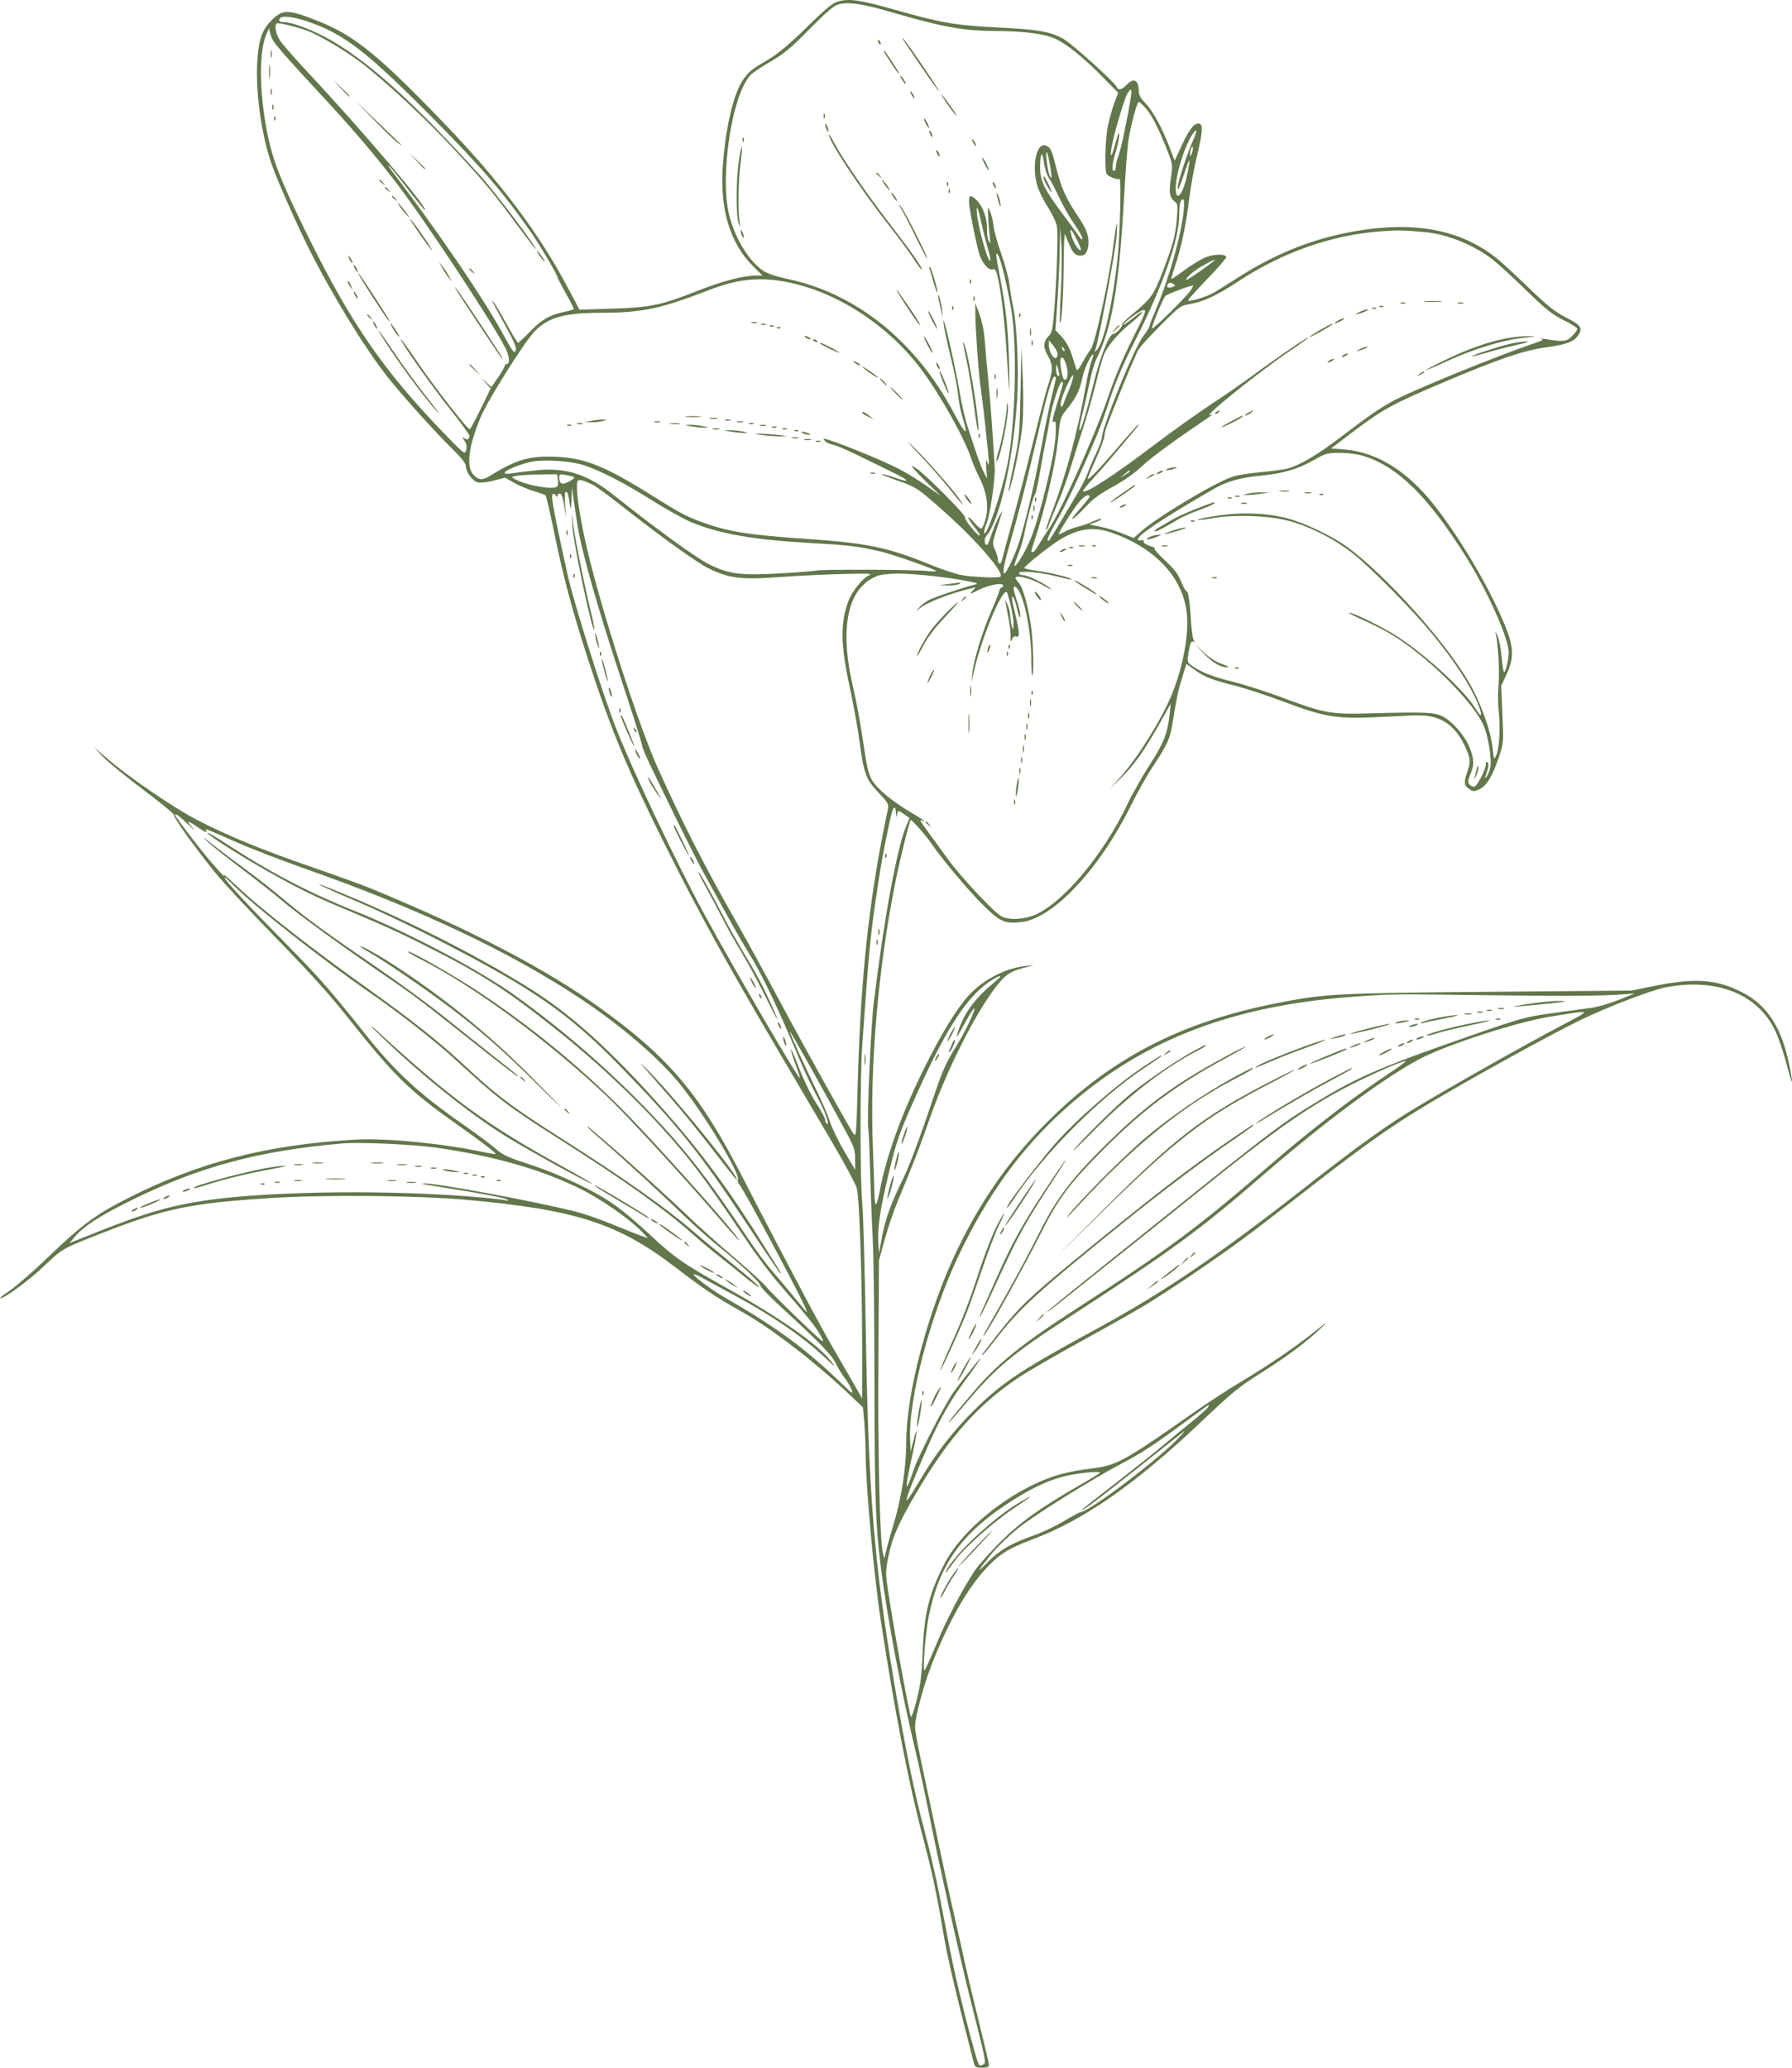 <?xml version="1.0" encoding="UTF-8"?> <svg xmlns="http://www.w3.org/2000/svg" width="78" height="90" viewBox="0 0 78 90" fill="none"><path fill-rule="evenodd" clip-rule="evenodd" d="M36.54 0.047C36.254 0.114 36.042 0.282 35.122 1.182C34.352 1.934 33.863 2.343 33.426 2.601C32.697 3.031 32.638 3.078 32.369 3.437C31.965 3.977 31.616 5.375 31.477 7.019C31.303 9.06 31.742 10.569 32.819 11.627L33.191 11.994H32.903C32.36 11.994 31.433 12.237 30.36 12.661C28.78 13.285 28.31 13.383 26.641 13.435L25.222 13.48L24.695 12.486C23.447 10.133 21.786 7.925 19.385 5.423C16.559 2.479 15.469 1.582 13.975 0.97C12.92 0.538 12.529 0.449 12.234 0.572C11.955 0.688 11.558 1.119 11.42 1.456C10.986 2.515 11.173 5.232 11.808 7.104C12.032 7.764 12.864 9.655 13.427 10.784C14.41 12.756 15.852 15.115 16.85 16.382C17.499 17.206 18.942 18.811 19.695 19.545C20.061 19.902 20.277 20.175 20.277 20.278C20.278 20.544 20.559 20.935 20.791 20.994C20.917 21.025 21.205 20.994 21.493 20.918L21.982 20.789L22.376 21.013C22.592 21.136 22.976 21.299 23.229 21.375C23.482 21.451 23.714 21.533 23.744 21.558C23.774 21.582 23.922 22.209 24.074 22.951C24.513 25.103 24.897 26.549 25.609 28.737C26.594 31.76 27.284 33.428 28.872 36.624C30.387 39.672 31.529 41.749 33.998 45.943C34.66 47.068 35.654 48.757 36.207 49.697C36.76 50.637 37.249 51.547 37.295 51.718C37.407 52.135 37.525 55.619 37.525 58.52L37.525 60.873L37.285 60.449C37.154 60.215 36.762 59.538 36.416 58.944C36.069 58.35 35.466 57.256 35.076 56.514C34.685 55.771 34.081 54.625 33.734 53.968C33.386 53.31 32.77 52.12 32.364 51.325C30.491 47.654 29.138 46.04 26.106 43.861C23.726 42.151 20.458 40.449 16.137 38.669C15.778 38.522 14.614 38.1 13.55 37.733C11.397 36.99 9.868 36.36 8.546 35.671C7.539 35.146 5.624 33.838 4.692 33.038L4.061 32.496L4.482 32.937C4.714 33.179 5.513 33.832 6.257 34.389C7.001 34.946 7.597 35.438 7.581 35.483C7.545 35.584 8.504 36.922 9.389 38.008C9.747 38.447 10.939 39.726 12.039 40.851C13.434 42.278 14.37 43.315 15.137 44.284C17.11 46.776 17.798 47.456 19.732 48.826C20.982 49.713 21.605 50.188 21.567 50.227C21.552 50.241 21.299 50.202 21.005 50.139C19.259 49.769 16.802 49.531 15.485 49.603C11.641 49.816 8.645 50.588 5.536 52.168C4.158 52.869 3.551 53.319 2.083 54.73C1.459 55.33 0.718 55.977 0.435 56.167C0.153 56.358 -0.04 56.514 0.007 56.514C0.196 56.514 1.265 55.727 1.914 55.11C2.717 54.346 2.698 54.357 4.338 53.711C7.143 52.606 8.249 52.372 11.728 52.149C14.117 51.995 18.163 52.032 20.315 52.225C25.073 52.654 26.912 53.25 29.419 55.176C30.639 56.114 31.152 56.457 32.301 57.102C33.605 57.834 35.528 59.32 37.067 60.786L37.563 61.259L37.617 61.876C37.646 62.216 37.672 62.828 37.676 63.238C37.688 64.738 38.035 68.561 38.341 70.556C38.933 74.428 39.543 77.58 40.132 79.815C40.581 81.52 40.741 82.26 41.053 84.097C41.249 85.246 41.561 86.576 42.367 89.711C42.437 89.984 42.459 90 42.745 90C42.954 90 43.049 89.966 43.049 89.893C43.049 89.834 42.859 89.018 42.626 88.08C42.393 87.142 42.118 85.983 42.015 85.506C41.912 85.028 41.703 84.099 41.551 83.442C41.398 82.784 41.069 81.273 40.819 80.085C40.569 78.897 40.244 77.362 40.097 76.675C39.949 75.987 39.829 75.31 39.829 75.17C39.829 74.73 40.205 73.331 40.57 72.408C41.31 70.541 42.094 69.16 42.918 68.27C43.495 67.647 43.908 67.388 44.93 67.006C47.174 66.169 49.432 64.593 52.327 61.846C53.678 60.562 53.895 60.388 54.993 59.691C56.042 59.025 56.895 58.387 57.461 57.842C57.847 57.47 57.823 57.483 57.195 57.982C56.313 58.683 55.233 59.415 53.975 60.168C53.427 60.496 52.478 61.116 51.867 61.545C48.919 63.615 48.583 63.797 47.493 63.92C47.094 63.965 46.513 64.072 46.201 64.157C44.225 64.698 41.947 66.446 41.111 68.062C40.431 69.375 40.221 70.24 40.157 71.984C40.123 72.891 40.068 73.325 39.901 73.99C39.784 74.457 39.669 74.787 39.646 74.723C39.546 74.45 38.872 70.719 38.648 69.198C38.541 68.474 38.543 68.37 38.673 67.727C38.844 66.888 39.142 66.223 39.981 64.815C41.349 62.515 42.617 61.103 44.352 59.949C44.753 59.682 46.047 58.934 47.228 58.286C48.408 57.638 49.639 56.94 49.963 56.736C51.051 56.051 52.128 55.331 53.17 54.594C54.258 53.824 54.415 53.706 57.343 51.433C59.331 49.89 60.537 49.037 61.911 48.203C63.634 47.157 67.44 45.052 68.773 44.407C69.986 43.82 71.877 43.094 72.509 42.974C74.697 42.556 76.482 43.253 77.251 44.824C77.395 45.118 77.622 45.777 77.756 46.288C78.031 47.333 78.082 47.333 77.867 46.289C77.549 44.736 76.924 43.769 75.885 43.221C74.768 42.631 73.818 42.552 72.07 42.902L70.996 43.117L64.786 43.17C58.121 43.227 57.676 43.251 55.569 43.665C51.286 44.507 48.191 46.147 45.344 49.08C43.834 50.635 42.669 52.319 41.668 54.392C40.402 57.013 39.445 60.627 39.445 62.786C39.445 63.897 39.237 65.221 38.873 66.424C38.682 67.056 38.522 67.645 38.519 67.734C38.514 67.853 38.494 67.835 38.443 67.663C38.298 67.183 38.209 63.58 38.234 59.291L38.26 54.855L38.506 53.959C38.641 53.466 38.894 52.72 39.068 52.3C39.845 50.425 39.985 50.063 40.483 48.644C41.333 46.223 42.82 43.407 43.704 42.545C43.888 42.366 44.121 42.247 44.485 42.148L45.004 42.007L44.583 42.055C43.743 42.151 42.764 42.666 42.165 43.327C41.65 43.894 41.02 44.916 40.294 46.362C39.277 48.385 38.571 50.322 38.288 51.865C38.231 52.173 38.158 52.424 38.125 52.424C38.092 52.424 38.063 52.207 38.06 51.942C38.057 51.677 38.027 50.8 37.995 49.994C37.851 46.45 38.214 42.167 38.983 38.343C39.18 37.363 39.574 35.779 39.641 35.695C39.673 35.655 40.307 36.367 40.513 36.675C40.96 37.341 42.167 38.781 42.795 39.398C43.536 40.125 43.718 40.208 44.428 40.139C45.812 40.005 47.827 37.874 49.22 35.069C49.504 34.498 49.934 33.734 50.176 33.371C50.786 32.458 50.925 32.158 51.025 31.545C51.223 30.318 51.277 30.059 51.455 29.491L51.642 28.896L52.012 29.163C52.438 29.471 52.728 29.584 53.794 29.855C54.216 29.962 55.103 30.253 55.764 30.501C57.762 31.252 58.172 31.312 60.416 31.191C61.867 31.113 62.069 31.117 62.469 31.235C63.023 31.399 63.445 31.802 63.757 32.466C64.013 33.01 64.025 33.143 63.866 33.598C63.706 34.054 63.721 34.192 63.947 34.341C64.129 34.461 64.163 34.461 64.402 34.347C64.713 34.198 64.963 33.783 65.244 32.949C65.446 32.352 65.449 32.313 65.396 31.094L65.342 29.849L65.558 29.389C65.898 28.668 65.897 28.217 65.553 27.34C64.94 25.777 63.669 23.59 62.484 22.06C61.301 20.53 59.954 19.682 58.525 19.565L57.937 19.517L58.885 18.799C60.181 17.818 60.611 17.583 62.787 16.66C65.262 15.611 66.283 15.263 67.306 15.118C68.2 14.992 68.513 14.872 68.702 14.581C68.9 14.277 68.811 14.151 68.162 13.818C67.678 13.569 67.35 13.31 66.59 12.575C66.062 12.063 65.451 11.497 65.233 11.316C63.577 9.941 61.418 9.563 58.55 10.147C56.896 10.484 55.373 11.121 53.813 12.128C53.354 12.424 52.875 12.72 52.748 12.785C52.411 12.958 51.713 13.154 51.713 13.075C51.713 13.038 52.093 12.614 52.557 12.134C53.02 11.654 53.389 11.227 53.375 11.184C53.328 11.038 52.796 11.056 52.437 11.216C52.243 11.303 51.845 11.548 51.554 11.761C51.264 11.974 51.01 12.148 50.99 12.148C50.971 12.148 51.035 11.913 51.132 11.626C51.405 10.818 51.624 9.798 51.749 8.747C51.812 8.22 51.955 7.407 52.067 6.94C52.344 5.785 52.376 5.45 52.216 5.388C52.014 5.31 51.789 5.58 51.447 6.31L51.129 6.991L50.912 6.425C50.58 5.558 50.171 4.81 49.854 4.491C49.653 4.288 49.566 4.133 49.566 3.976C49.566 3.474 49.346 3.361 49.029 3.7C48.825 3.919 48.662 3.947 48.597 3.775C48.522 3.581 46.66 1.904 46.279 1.689C45.722 1.374 45.201 1.284 43.432 1.196C41.578 1.103 40.977 1 38.985 0.435C37.475 0.006 37.026 -0.065 36.54 0.047ZM38.915 0.562C41.021 1.177 41.953 1.344 43.315 1.349C44.577 1.354 45.456 1.468 45.932 1.687C46.455 1.928 47.147 2.488 48.025 3.38L48.669 4.035L48.503 4.484C48.412 4.732 48.287 5.177 48.225 5.474C48.106 6.041 48.071 7.415 48.17 7.572C48.245 7.691 48.639 7.841 48.729 7.785C48.815 7.731 48.749 10.269 48.638 11.3C48.431 13.209 48.038 14.932 47.741 15.235C47.641 15.337 47.634 15.333 47.684 15.196C47.828 14.806 48.562 10.881 48.6 10.296C48.658 9.425 48.6 9.589 48.463 10.682C48.276 12.17 47.674 14.93 47.479 15.196C47.385 15.323 47.215 15.6 47.1 15.811C46.968 16.055 46.878 16.154 46.855 16.081C46.834 16.019 46.746 15.742 46.658 15.466C46.554 15.141 46.4 14.86 46.219 14.669L45.941 14.373L46.029 13.048C46.078 12.32 46.123 11.307 46.129 10.798L46.141 9.872L46.196 10.605C46.226 11.008 46.218 11.94 46.177 12.675C46.136 13.411 46.12 14.03 46.14 14.05C46.21 14.121 46.294 12.735 46.3 11.393C46.304 10.659 46.331 10.121 46.36 10.197C46.64 10.919 46.729 11.065 46.916 11.112C47.172 11.177 47.312 11.055 47.366 10.723C47.428 10.339 47.305 9.977 46.921 9.413C46.421 8.678 46.197 8.19 46.001 7.409C45.781 6.529 45.749 6.453 45.561 6.352C45.137 6.123 44.886 7.169 45.147 8.074C45.214 8.304 45.422 8.728 45.61 9.016C45.798 9.304 45.975 9.68 46.004 9.853C46.062 10.194 45.995 12.212 45.88 13.595C45.823 14.294 45.779 14.493 45.657 14.616C45.402 14.873 45.391 15.109 45.618 15.498C45.84 15.88 45.837 16.154 45.603 16.815C45.543 16.986 45.269 18.027 44.995 19.129C44.72 20.232 44.304 21.829 44.07 22.679C43.836 23.528 43.628 24.301 43.607 24.396C43.562 24.597 43.432 24.553 43.432 24.337C43.432 24.256 43.376 24.071 43.307 23.926C43.187 23.673 43.19 23.635 43.377 23.055C43.485 22.721 43.595 22.379 43.622 22.294C43.649 22.21 43.586 22.296 43.482 22.487C43.379 22.678 43.23 23.034 43.152 23.278C43.074 23.522 42.989 23.722 42.961 23.722C42.85 23.722 42.823 23.459 42.923 23.344C43.502 22.68 44.088 20.106 44.269 17.434C44.353 16.192 44.268 14.159 44.098 13.344C44.036 13.047 43.961 12.596 43.931 12.342C43.901 12.088 43.743 11.502 43.579 11.04C43.415 10.578 43.265 10.034 43.245 9.832C43.226 9.63 43.159 9.348 43.097 9.206C42.988 8.956 42.986 8.968 43.02 9.564C43.04 9.903 43.071 10.285 43.09 10.412C43.118 10.611 43.111 10.623 43.038 10.498C42.992 10.418 42.957 10.193 42.961 9.997C42.973 9.511 42.785 8.978 42.51 8.712C42.127 8.344 42.093 8.518 42.318 9.688C42.427 10.256 42.568 10.881 42.632 11.076C42.763 11.481 43.044 11.789 43.22 11.721C43.31 11.686 43.358 11.763 43.425 12.047C43.576 12.695 43.732 14.008 43.814 15.317C43.942 17.349 43.956 17.434 43.926 16.006C43.892 14.42 43.798 13.471 43.543 12.148C43.331 11.055 43.317 10.868 43.464 11.145C43.581 11.365 43.828 12.397 44.009 13.421C44.288 15 44.204 18.487 43.843 20.249C43.597 21.453 42.925 23.428 42.84 23.197C42.82 23.142 42.873 22.933 42.958 22.734C43.095 22.413 43.322 20.824 43.297 20.366C43.221 19 43.112 17.506 43.017 16.546C42.952 15.889 42.881 15.084 42.858 14.759C42.834 14.418 42.739 13.96 42.634 13.679L42.45 13.19L42.452 13.614C42.453 14.252 42.589 16.213 42.669 16.739C42.774 17.436 43.05 19.953 43.041 20.132C43.035 20.266 43.024 20.261 42.966 20.096C42.917 19.958 42.907 20.035 42.93 20.366L42.962 20.828L42.822 20.558C42.686 20.294 42.495 19.752 42.1 18.514C41.992 18.174 41.851 17.567 41.788 17.163C41.657 16.322 41.119 13.911 41.073 13.957C41.032 13.998 41.169 14.682 41.436 15.775C41.556 16.263 41.677 16.905 41.705 17.202C41.734 17.499 41.827 17.959 41.911 18.225C42.166 19.026 42.031 18.941 41.524 17.983C39.875 14.868 37.283 12.776 34.29 12.144C33.778 12.036 33.4 11.908 33.208 11.777C32.618 11.376 32.038 10.447 31.765 9.469C31.292 7.774 31.863 4.005 32.71 3.225C32.809 3.134 33.2 2.878 33.58 2.656C34.131 2.335 34.463 2.056 35.228 1.273C35.877 0.609 36.273 0.265 36.455 0.206C36.896 0.062 37.505 0.15 38.915 0.562ZM13.363 0.928C14.96 1.467 15.93 2.211 18.784 5.085C20.958 7.274 21.913 8.384 23.134 10.142C23.502 10.672 24.264 11.967 24.264 12.062C24.264 12.094 24.428 12.41 24.628 12.767C24.829 13.123 24.985 13.432 24.977 13.454C24.968 13.475 24.778 13.53 24.555 13.577C23.93 13.706 23.578 13.91 23.064 14.439C22.804 14.707 22.572 14.926 22.549 14.926C22.526 14.926 22.3 14.553 22.047 14.097C21.795 13.64 21.531 13.198 21.462 13.113C21.393 13.028 21.45 13.167 21.588 13.421C21.726 13.676 21.989 14.161 22.172 14.499C22.472 15.055 22.535 15.314 22.369 15.31C22.336 15.31 22.175 15.058 22.011 14.751C21.134 13.111 19.153 10.192 16.958 7.307C16.918 7.254 16.902 7.21 16.924 7.21C16.946 7.21 17.298 7.644 17.707 8.175C18.116 8.705 18.467 9.139 18.487 9.139C18.708 9.139 15.795 5.708 13.41 3.159C12.854 2.565 12.309 1.944 12.198 1.779C12.015 1.507 11.934 1.126 12.037 1.023C12.092 0.967 12.909 1.163 13.412 1.352C13.902 1.536 15.072 2.233 15.715 2.724C16.779 3.535 18.56 5.195 19.752 6.484C21.135 7.981 21.396 8.294 22.533 9.825C22.946 10.382 23.3 10.837 23.319 10.837C23.419 10.837 21.528 8.335 20.928 7.673C18.047 4.5 16.212 2.825 14.488 1.798C13.75 1.358 12.729 0.96 12.337 0.96C12.155 0.96 12.097 0.885 12.201 0.78C12.307 0.674 12.794 0.736 13.363 0.928ZM11.964 1.882C12.339 2.347 12.731 2.785 13.798 3.934C15.301 5.552 16.185 6.581 17.223 7.925C18.435 9.494 21.441 14.04 21.995 15.143C22.19 15.53 22.208 15.852 22.035 15.852C21.996 15.852 21.964 15.89 21.964 15.936C21.964 15.982 21.834 16.206 21.677 16.433L21.389 16.847L21.159 16.639L20.929 16.43L21.143 16.67L21.357 16.909L20.929 17.789C20.693 18.272 20.476 18.676 20.446 18.685C20.364 18.71 18.917 16.856 18.206 15.813C17.617 14.95 17.327 14.565 17.48 14.849C17.708 15.273 18.88 16.918 19.588 17.806C20.051 18.388 20.43 18.91 20.43 18.966C20.43 19.13 20.338 19.175 20.209 19.073C20.106 18.991 20.107 19.007 20.217 19.18C20.304 19.318 20.328 19.449 20.29 19.591C20.236 19.794 20.209 19.774 19.316 18.848C16.712 16.149 15.32 14.139 13.462 10.395C12.537 8.531 12.082 7.483 11.851 6.685C11.324 4.866 11.198 2.402 11.586 1.515L11.71 1.231L11.764 1.465C11.793 1.594 11.883 1.782 11.964 1.882ZM39.465 1.964C40.313 3.223 40.836 3.97 40.871 3.97C40.924 3.97 39.572 1.975 39.328 1.693C39.218 1.566 39.279 1.688 39.465 1.964ZM38.219 1.805C38.219 1.845 38.253 1.898 38.294 1.924C38.338 1.951 38.351 1.92 38.325 1.852C38.274 1.718 38.219 1.694 38.219 1.805ZM11.784 2.349C11.784 2.498 11.8 2.559 11.819 2.484C11.838 2.41 11.838 2.289 11.819 2.214C11.8 2.14 11.784 2.201 11.784 2.349ZM38.568 2.407C38.977 3.043 39.086 3.198 39.119 3.198C39.14 3.198 39.095 3.103 39.02 2.986C38.61 2.35 38.501 2.195 38.468 2.195C38.448 2.195 38.492 2.291 38.568 2.407ZM11.714 3.121C11.714 3.397 11.728 3.51 11.745 3.372C11.762 3.234 11.762 3.008 11.745 2.87C11.728 2.732 11.714 2.845 11.714 3.121ZM39.255 3.459C39.327 3.57 39.401 3.661 39.419 3.661C39.474 3.661 39.295 3.364 39.207 3.309C39.161 3.28 39.182 3.347 39.255 3.459ZM14.83 3.835C15.018 4.036 15.182 4.201 15.194 4.201C15.252 4.201 15.191 4.132 14.852 3.812L14.488 3.468L14.83 3.835ZM11.781 4.008C11.783 4.136 11.8 4.178 11.819 4.103C11.839 4.028 11.838 3.924 11.817 3.872C11.796 3.819 11.78 3.881 11.781 4.008ZM49.223 4.22C49.092 5.086 48.789 6.523 48.685 6.772C48.622 6.926 48.569 7.139 48.569 7.246C48.569 7.354 48.535 7.442 48.493 7.442C48.375 7.442 48.402 7.145 48.569 6.593C48.653 6.317 48.718 5.987 48.715 5.86C48.71 5.71 48.652 5.847 48.549 6.245C48.381 6.896 48.281 6.94 48.402 6.309C48.515 5.72 48.955 4.257 49.076 4.066C49.239 3.81 49.279 3.853 49.223 4.22ZM39.675 4.124C39.721 4.209 39.775 4.278 39.796 4.278C39.817 4.278 39.797 4.209 39.752 4.124C39.707 4.039 39.653 3.97 39.632 3.97C39.611 3.97 39.63 4.039 39.675 4.124ZM41.211 4.495C41.394 4.762 41.58 5.004 41.624 5.031C41.715 5.088 41.169 4.303 40.993 4.124C40.93 4.06 41.028 4.227 41.211 4.495ZM16.29 5.231C16.733 5.689 17.199 6.136 17.325 6.225C17.452 6.314 17.521 6.353 17.478 6.311C17.436 6.27 16.971 5.823 16.443 5.318L15.485 4.399L16.29 5.231ZM49.866 4.706C50.139 5.019 50.426 5.577 50.794 6.509C51.049 7.154 51.05 7.163 50.962 7.771C50.869 8.409 50.909 8.611 51.163 8.8C51.255 8.869 51.268 8.999 51.228 9.476C51.161 10.269 51.069 10.621 50.617 11.801C50.209 12.869 50.128 12.98 49.194 13.758C48.972 13.942 48.81 14.114 48.834 14.138C48.893 14.197 48.566 14.54 48.451 14.54C48.283 14.54 47.885 15.532 47.622 16.605C47.297 17.929 47.019 18.849 46.98 18.73C46.963 18.679 47.021 18.367 47.108 18.036C47.196 17.705 47.335 17.095 47.418 16.682C47.501 16.268 47.635 15.8 47.716 15.64C48.392 14.302 48.706 12.507 48.914 8.792C48.981 7.604 49.07 6.406 49.112 6.13C49.214 5.467 49.491 4.433 49.567 4.433C49.6 4.433 49.734 4.556 49.866 4.706ZM11.855 4.664C11.855 4.77 11.873 4.814 11.894 4.76C11.915 4.707 11.915 4.621 11.894 4.568C11.873 4.515 11.855 4.558 11.855 4.664ZM35.854 5.05C35.854 5.156 35.871 5.199 35.892 5.146C35.914 5.093 35.914 5.006 35.892 4.953C35.871 4.9 35.854 4.944 35.854 5.05ZM11.926 5.172C11.929 5.262 11.947 5.28 11.972 5.219C11.994 5.163 11.991 5.096 11.966 5.071C11.941 5.045 11.922 5.091 11.926 5.172ZM40.218 5.166C40.218 5.208 40.267 5.33 40.327 5.436C40.387 5.542 40.437 5.594 40.437 5.551C40.437 5.509 40.387 5.387 40.327 5.281C40.267 5.175 40.218 5.123 40.218 5.166ZM35.925 5.436C35.923 5.499 35.954 5.603 35.995 5.667C36.086 5.808 36.086 5.686 35.995 5.474C35.952 5.372 35.928 5.359 35.925 5.436ZM40.444 5.706C40.444 5.748 40.478 5.835 40.519 5.899C40.56 5.962 40.593 5.98 40.593 5.937C40.593 5.895 40.56 5.808 40.519 5.744C40.478 5.681 40.444 5.663 40.444 5.706ZM51.95 6.064C51.683 6.641 51.253 7.965 51.258 8.191C51.262 8.325 51.359 8.117 51.519 7.635C51.803 6.775 51.848 6.768 51.672 7.609C51.491 8.477 51.176 8.844 51.176 8.187C51.176 7.551 51.616 6.197 51.963 5.762C52.112 5.576 52.105 5.728 51.95 6.064ZM36.074 5.854C36.067 6.134 37.483 8.273 38.696 9.814C39.122 10.355 39.609 11.015 39.778 11.28C39.947 11.544 40.1 11.746 40.118 11.728C40.17 11.676 39.669 10.959 38.731 9.744C37.758 8.484 36.703 6.95 36.324 6.246C36.187 5.991 36.074 5.815 36.074 5.854ZM32.321 6.098C32.325 6.188 32.343 6.206 32.367 6.145C32.389 6.089 32.386 6.022 32.361 5.997C32.336 5.971 32.318 6.017 32.321 6.098ZM42.359 6.207C42.404 6.292 42.458 6.362 42.479 6.362C42.5 6.362 42.481 6.292 42.436 6.207C42.391 6.122 42.336 6.053 42.315 6.053C42.294 6.053 42.314 6.122 42.359 6.207ZM32.156 7.032C32.035 7.856 32.031 9.4 32.149 9.718C32.227 9.928 32.23 9.918 32.186 9.602C32.113 9.086 32.14 7.775 32.238 7.055C32.285 6.707 32.309 6.407 32.29 6.388C32.271 6.369 32.21 6.659 32.156 7.032ZM51.873 6.677C51.825 6.8 51.798 6.82 51.795 6.734C51.788 6.563 51.888 6.309 51.921 6.411C51.936 6.455 51.914 6.574 51.873 6.677ZM40.751 6.554C40.751 6.597 40.785 6.684 40.825 6.747C40.866 6.811 40.9 6.828 40.9 6.786C40.9 6.743 40.866 6.657 40.825 6.593C40.785 6.529 40.751 6.512 40.751 6.554ZM45.705 7.197C45.797 7.739 45.783 7.896 45.669 7.587C45.58 7.343 45.492 6.557 45.562 6.627C45.593 6.657 45.657 6.913 45.705 7.197ZM18.127 6.998C18.315 7.2 18.479 7.365 18.491 7.365C18.549 7.365 18.488 7.295 18.149 6.976L17.785 6.632L18.127 6.998ZM45.658 7.753C45.746 7.878 45.951 8.267 46.114 8.617C46.276 8.968 46.568 9.479 46.761 9.752C46.954 10.026 47.111 10.303 47.109 10.369C47.106 10.452 47.064 10.43 46.974 10.298C46.903 10.193 46.575 9.745 46.245 9.301C45.428 8.203 45.273 7.877 45.273 7.264C45.273 6.631 45.372 6.531 45.443 7.092C45.473 7.331 45.57 7.629 45.658 7.753ZM42.749 6.863C42.749 6.905 42.815 7.062 42.896 7.21C42.977 7.359 43.043 7.446 43.043 7.403C43.043 7.361 42.977 7.204 42.896 7.056C42.815 6.907 42.749 6.821 42.749 6.863ZM38.142 7.548C38.142 7.564 38.202 7.625 38.276 7.683C38.398 7.779 38.4 7.776 38.305 7.654C38.205 7.525 38.142 7.485 38.142 7.548ZM45.426 7.748C45.426 7.852 45.719 8.368 45.779 8.368C45.81 8.368 45.52 7.752 45.455 7.68C45.439 7.662 45.426 7.693 45.426 7.748ZM16.52 7.857C16.52 7.873 16.58 7.933 16.654 7.992C16.776 8.088 16.779 8.085 16.683 7.963C16.583 7.834 16.52 7.793 16.52 7.857ZM38.525 8.059C38.615 8.186 38.706 8.29 38.727 8.29C38.748 8.29 38.692 8.186 38.602 8.059C38.512 7.932 38.421 7.827 38.4 7.827C38.379 7.827 38.435 7.932 38.525 8.059ZM41.215 8.027C41.219 8.117 41.237 8.135 41.261 8.073C41.283 8.018 41.281 7.951 41.255 7.926C41.23 7.9 41.212 7.945 41.215 8.027ZM43.205 7.943C43.205 7.986 43.238 8.072 43.279 8.136C43.32 8.2 43.353 8.217 43.353 8.175C43.353 8.132 43.32 8.045 43.279 7.982C43.238 7.918 43.205 7.901 43.205 7.943ZM16.75 8.165C16.75 8.181 16.81 8.242 16.884 8.3C17.006 8.396 17.009 8.394 16.913 8.271C16.813 8.143 16.75 8.102 16.75 8.165ZM41.292 8.335C41.295 8.425 41.313 8.444 41.338 8.382C41.36 8.326 41.357 8.26 41.332 8.234C41.306 8.209 41.288 8.254 41.292 8.335ZM38.871 8.551C38.944 8.662 39.017 8.753 39.035 8.753C39.091 8.753 38.912 8.456 38.824 8.401C38.777 8.372 38.799 8.44 38.871 8.551ZM43.404 8.56C43.485 8.928 43.595 9.148 43.539 8.831C43.513 8.682 43.46 8.508 43.422 8.445C43.377 8.369 43.371 8.409 43.404 8.56ZM17.057 8.551C17.057 8.567 17.117 8.628 17.191 8.686C17.312 8.782 17.315 8.779 17.22 8.657C17.12 8.528 17.057 8.488 17.057 8.551ZM51.519 9.197C51.413 10.243 50.882 12.131 50.327 13.434C50.162 13.822 50.026 14.173 50.026 14.213C50.026 14.254 49.899 14.454 49.744 14.658C49.358 15.167 47.959 18.61 47.957 19.056C47.956 19.142 47.841 19.455 47.7 19.75C47.559 20.046 47.399 20.426 47.343 20.595C47.288 20.763 47.096 21.145 46.915 21.443C46.735 21.742 46.425 22.264 46.225 22.603C45.657 23.572 45.631 23.609 45.599 23.511C45.582 23.461 45.705 23.184 45.871 22.896C46.261 22.221 46.583 21.575 47.056 20.52C47.775 18.915 47.946 18.487 48.307 17.383C48.553 16.632 48.897 15.829 49.376 14.887C50.611 12.461 51.33 10.417 51.33 9.335C51.33 8.882 51.382 8.676 51.497 8.676C51.544 8.676 51.552 8.875 51.519 9.197ZM17.517 9.139C17.65 9.309 17.777 9.448 17.798 9.448C17.819 9.448 17.727 9.309 17.593 9.139C17.46 8.969 17.333 8.831 17.312 8.831C17.291 8.831 17.383 8.969 17.517 9.139ZM39.254 9.139C39.367 9.33 39.661 9.903 39.908 10.412C40.156 10.921 40.359 11.305 40.362 11.263C40.368 11.14 39.384 9.193 39.21 8.985C39.096 8.848 39.108 8.892 39.254 9.139ZM42.707 9.66C42.777 9.989 42.904 10.494 42.989 10.783C43.074 11.072 43.126 11.325 43.105 11.346C42.997 11.455 42.516 9.68 42.513 9.158C42.511 8.912 42.59 9.114 42.707 9.66ZM18.252 10.162C18.712 10.828 18.947 11.116 18.709 10.721C18.478 10.339 17.895 9.525 17.853 9.525C17.831 9.525 18.011 9.811 18.252 10.162ZM32.245 10.065C32.242 10.129 32.274 10.233 32.315 10.296C32.405 10.438 32.405 10.316 32.315 10.104C32.271 10.002 32.247 9.989 32.245 10.065ZM46.887 10.459C47.025 10.736 47.082 10.916 47.023 10.896C46.9 10.855 46.688 10.488 46.622 10.2C46.545 9.865 46.631 9.95 46.887 10.459ZM62.051 10.106C63.005 10.195 64.178 10.675 64.981 11.305C65.211 11.485 65.796 12.019 66.281 12.492C67.317 13.501 67.539 13.677 68.179 13.997C68.442 14.128 68.658 14.272 68.658 14.317C68.658 14.361 68.553 14.503 68.425 14.633C68.18 14.878 68.035 14.89 67.163 14.74C67.036 14.718 67.001 14.72 67.083 14.745C67.2 14.779 67.158 14.815 66.891 14.904C65.14 15.493 61.35 17.043 60.554 17.497C59.943 17.845 59.568 18.106 58.359 19.025C57.337 19.803 56.573 20.254 56.045 20.394C55.877 20.438 55.359 20.508 54.895 20.55C54.431 20.591 53.879 20.679 53.668 20.744C52.924 20.975 50.325 22.532 49.633 23.161L49.35 23.418L48.862 23.221C48.593 23.113 48.158 22.981 47.895 22.927L47.416 22.828L47.692 22.728C47.843 22.673 47.95 22.609 47.928 22.587C47.906 22.565 47.739 22.617 47.558 22.703C47.376 22.789 47.107 22.884 46.959 22.914C46.812 22.945 46.563 23.034 46.407 23.114C46.25 23.194 46.105 23.259 46.083 23.259C46.023 23.259 46.652 22.254 46.94 21.889C47.174 21.594 47.419 21.459 47.419 21.625C47.419 21.661 47.222 21.909 46.98 22.178C46.739 22.446 46.611 22.628 46.695 22.583C46.78 22.537 47.038 22.296 47.269 22.046C47.572 21.718 47.896 21.48 48.439 21.187C48.908 20.933 49.382 20.599 49.704 20.295C50.121 19.901 51.045 19.224 52.686 18.111C52.816 18.023 52.815 18.02 52.672 18.065C52.325 18.176 54.842 16.149 56.091 15.312C56.757 14.865 57.137 14.576 56.85 14.736C56.571 14.89 55.299 15.77 54.579 16.307C54.146 16.629 53.315 17.205 52.733 17.586C52.151 17.968 51.054 18.75 50.295 19.325C48.457 20.717 47.255 21.499 47.138 21.381C47.118 21.361 47.321 21.107 47.589 20.817C47.997 20.375 48.414 19.887 49.478 18.61C49.539 18.536 49.572 18.475 49.55 18.475C49.528 18.475 49.146 18.901 48.702 19.42C47.863 20.403 47.343 20.944 47.343 20.832C47.343 20.797 47.501 20.42 47.695 19.995C47.888 19.57 48.057 19.115 48.07 18.984C48.095 18.724 48.142 18.596 48.91 16.701C49.194 16 49.49 15.323 49.569 15.196C49.648 15.069 50.086 14.591 50.542 14.134C51.336 13.34 51.392 13.3 51.794 13.234C52.368 13.14 52.967 12.861 53.874 12.262C55.819 10.98 57.95 10.23 60.109 10.068C60.865 10.012 61.095 10.016 62.051 10.106ZM23.497 11.145C23.587 11.273 23.678 11.377 23.699 11.377C23.721 11.377 23.664 11.273 23.574 11.145C23.484 11.018 23.393 10.914 23.372 10.914C23.351 10.914 23.407 11.018 23.497 11.145ZM15.217 11.3C15.262 11.384 15.316 11.454 15.337 11.454C15.358 11.454 15.338 11.384 15.293 11.3C15.248 11.215 15.194 11.145 15.173 11.145C15.152 11.145 15.171 11.215 15.217 11.3ZM52.853 11.336C52.687 11.502 51.674 12.212 51.644 12.182C51.575 12.112 51.974 11.772 52.403 11.535C52.807 11.312 52.931 11.257 52.853 11.336ZM19.244 11.652C19.315 11.782 19.442 11.973 19.525 12.076L19.676 12.264L19.547 12.027C19.476 11.897 19.349 11.706 19.266 11.603L19.114 11.415L19.244 11.652ZM15.447 11.685C15.492 11.77 15.546 11.84 15.567 11.84C15.588 11.84 15.568 11.77 15.523 11.685C15.478 11.601 15.424 11.531 15.403 11.531C15.382 11.531 15.401 11.601 15.447 11.685ZM40.464 11.709C40.485 11.764 40.563 12.025 40.636 12.29C40.71 12.554 40.785 12.755 40.803 12.736C40.847 12.693 40.525 11.608 40.469 11.608C40.445 11.608 40.443 11.653 40.464 11.709ZM20.43 11.714C20.43 11.73 20.491 11.791 20.564 11.85C20.686 11.945 20.689 11.943 20.593 11.82C20.493 11.692 20.43 11.651 20.43 11.714ZM15.641 11.994C15.826 12.331 16.792 13.824 16.889 13.923C17.044 14.082 16.999 14.005 16.302 12.92C15.799 12.136 15.452 11.65 15.641 11.994ZM34.155 12.258C36.374 12.661 38.658 14.136 40.126 16.114C40.95 17.224 42.011 19.126 42.282 19.98C42.336 20.149 42.5 20.53 42.647 20.825C42.957 21.45 43.044 22.07 42.896 22.603C42.842 22.796 42.765 22.975 42.725 23C42.684 23.025 42.547 22.918 42.42 22.762C42.292 22.607 42.17 22.498 42.148 22.52C42.125 22.542 42.237 22.72 42.395 22.914C42.553 23.108 42.666 23.284 42.645 23.305C42.581 23.37 41.968 22.619 42.005 22.521C42.044 22.42 40.338 20.699 39.905 20.402C39.676 20.244 39.652 20.239 39.743 20.369C39.802 20.452 40.095 20.758 40.395 21.05L40.941 21.58L40.327 21.147C39.99 20.909 39.455 20.579 39.139 20.415C38.324 19.993 36.106 19.101 35.852 19.093C35.836 19.093 35.862 19.14 35.911 19.199C35.959 19.257 36.11 19.327 36.246 19.354C36.382 19.381 36.839 19.572 37.26 19.779C37.682 19.986 38.37 20.322 38.789 20.525C39.607 20.922 39.681 21.044 38.95 20.791C38.703 20.706 38.446 20.636 38.379 20.636C38.312 20.637 38.598 20.755 39.016 20.9C39.89 21.203 39.946 21.241 41.148 22.315C42.53 23.549 43.718 24.928 43.546 25.099C43.479 25.166 42.438 25.127 41.879 25.036C41.635 24.997 41.01 24.79 40.491 24.578C38.636 23.819 37.754 23.636 35.05 23.453C32.602 23.286 31.716 23.146 30.627 22.753C29.868 22.479 29.634 22.355 28.365 21.56C26.357 20.302 25.485 19.946 24.264 19.885C23.09 19.826 22.495 19.989 21.389 20.675C21.002 20.914 20.854 20.915 20.619 20.678C20.274 20.331 20.391 19.404 20.943 18.11C21.253 17.384 22.816 14.902 23.256 14.437C23.838 13.821 24.554 13.616 26.126 13.615C27.941 13.614 28.731 13.448 30.881 12.616C32.078 12.153 33.014 12.051 34.155 12.258ZM42.212 12.27C42.215 12.36 42.233 12.379 42.258 12.317C42.28 12.261 42.277 12.195 42.252 12.169C42.227 12.144 42.208 12.189 42.212 12.27ZM15.14 12.275C15.14 12.316 15.194 12.418 15.259 12.5C15.372 12.641 15.373 12.639 15.287 12.457C15.175 12.221 15.14 12.177 15.14 12.275ZM51.091 12.373C51.173 12.425 51.16 12.452 51.027 12.494C50.837 12.555 50.752 12.508 50.828 12.385C50.889 12.286 50.95 12.283 51.091 12.373ZM51.804 12.665C51.571 12.987 50.191 14.346 50.144 14.299C50.1 14.255 50.612 13.009 50.726 12.881C50.796 12.803 51.882 12.397 51.932 12.43C51.947 12.44 51.889 12.546 51.804 12.665ZM19.858 12.611C19.985 12.842 21.755 15.507 21.831 15.582C21.97 15.718 21.815 15.47 20.869 14.039C20.057 12.811 19.658 12.248 19.858 12.611ZM39.453 13.325C39.915 14.035 40.16 14.354 39.994 14.029C39.88 13.805 39.06 12.611 39.02 12.611C39.002 12.611 39.197 12.932 39.453 13.325ZM15.447 12.843C15.492 12.928 15.546 12.997 15.567 12.997C15.588 12.997 15.568 12.928 15.523 12.843C15.478 12.758 15.424 12.688 15.403 12.688C15.382 12.688 15.401 12.758 15.447 12.843ZM40.834 12.881C40.833 12.924 40.882 13.167 40.942 13.421C41.048 13.87 41.05 13.873 41.009 13.508C40.971 13.168 40.837 12.692 40.834 12.881ZM42.371 12.997C42.371 13.103 42.389 13.147 42.41 13.094C42.431 13.04 42.431 12.954 42.41 12.901C42.389 12.848 42.371 12.891 42.371 12.997ZM62.045 13.131C62.224 13.147 62.517 13.147 62.697 13.131C62.876 13.114 62.729 13.101 62.371 13.101C62.012 13.101 61.866 13.114 62.045 13.131ZM60.971 13.202C61.024 13.224 61.11 13.224 61.163 13.202C61.216 13.181 61.173 13.164 61.067 13.164C60.962 13.164 60.919 13.181 60.971 13.202ZM63.465 13.205C63.539 13.224 63.643 13.223 63.695 13.202C63.747 13.181 63.686 13.165 63.559 13.166C63.433 13.168 63.39 13.185 63.465 13.205ZM41.445 13.428C41.449 13.518 41.467 13.536 41.491 13.475C41.513 13.419 41.511 13.352 41.485 13.327C41.46 13.301 41.442 13.347 41.445 13.428ZM60.056 13.358C60.111 13.381 60.178 13.378 60.203 13.352C60.228 13.327 60.183 13.308 60.102 13.312C60.013 13.316 59.995 13.334 60.056 13.358ZM59.749 13.435C59.805 13.458 59.871 13.455 59.896 13.429C59.922 13.404 59.877 13.386 59.796 13.389C59.706 13.393 59.688 13.411 59.749 13.435ZM49.304 14.73C48.9 15.529 48.524 16.421 48.245 17.245C47.68 18.915 46.114 22.394 45.624 23.066C45.532 23.193 45.361 23.462 45.246 23.664C45.13 23.866 45.003 24.03 44.963 24.03C44.868 24.03 44.869 24.02 44.998 23.628C45.518 22.055 45.941 20.238 46.056 19.085C46.145 18.184 46.154 18.157 46.445 17.801C46.824 17.34 46.995 16.998 47.103 16.486C47.191 16.067 47.436 15.513 47.569 15.43C47.61 15.404 47.591 15.512 47.526 15.668C47.46 15.825 47.343 16.322 47.265 16.771C46.917 18.769 46.393 20.719 45.773 22.322C45.619 22.719 45.509 23.06 45.528 23.079C45.547 23.098 45.623 22.947 45.697 22.743C45.771 22.539 45.947 22.108 46.087 21.786C46.228 21.464 46.469 20.787 46.623 20.282C46.777 19.776 47.034 18.963 47.193 18.475C47.352 17.987 47.59 17.141 47.722 16.594C47.854 16.048 48.017 15.492 48.084 15.36C48.284 14.962 48.713 14.475 49.231 14.058C49.5 13.841 49.72 13.631 49.72 13.591C49.72 13.551 49.573 13.638 49.394 13.784C49.045 14.068 48.78 14.239 48.914 14.094C49.133 13.858 49.663 13.493 49.788 13.493C49.908 13.493 49.828 13.696 49.304 14.73ZM59.189 13.573C58.893 13.709 59.03 13.711 59.38 13.576C59.528 13.518 59.597 13.471 59.534 13.469C59.471 13.468 59.315 13.515 59.189 13.573ZM40.557 13.923C40.664 14.135 40.769 14.309 40.79 14.309C40.811 14.309 40.741 14.135 40.634 13.923C40.527 13.711 40.422 13.537 40.401 13.537C40.38 13.537 40.45 13.711 40.557 13.923ZM44.358 13.736C44.362 13.826 44.38 13.845 44.405 13.783C44.427 13.727 44.424 13.661 44.399 13.635C44.373 13.61 44.355 13.655 44.358 13.736ZM15.983 13.721C15.983 13.737 16.044 13.797 16.117 13.856C16.239 13.951 16.242 13.949 16.146 13.826C16.046 13.698 15.983 13.657 15.983 13.721ZM58.23 13.961C58.125 14.022 58.073 14.072 58.115 14.072C58.157 14.072 58.278 14.022 58.384 13.961C58.489 13.901 58.541 13.851 58.499 13.851C58.456 13.851 58.336 13.901 58.23 13.961ZM16.29 14.154C16.335 14.239 16.389 14.309 16.41 14.309C16.431 14.309 16.412 14.239 16.367 14.154C16.322 14.069 16.267 14 16.246 14C16.225 14 16.245 14.069 16.29 14.154ZM32.719 14.053C32.793 14.073 32.897 14.072 32.949 14.051C33.001 14.03 32.94 14.014 32.813 14.015C32.687 14.017 32.644 14.034 32.719 14.053ZM17.11 14.315C17.186 14.445 17.297 14.593 17.357 14.643C17.417 14.692 17.369 14.585 17.251 14.405C17.003 14.027 16.905 13.964 17.11 14.315ZM33.139 14.128C33.192 14.15 33.278 14.15 33.331 14.128C33.383 14.107 33.34 14.089 33.235 14.089C33.129 14.089 33.086 14.107 33.139 14.128ZM57.483 14.353C57.219 14.503 57.004 14.644 57.004 14.666C57.004 14.709 57.837 14.252 57.958 14.143C58.093 14.021 57.965 14.078 57.483 14.353ZM33.527 14.207C33.582 14.229 33.649 14.227 33.674 14.201C33.7 14.175 33.654 14.157 33.574 14.161C33.484 14.164 33.466 14.182 33.527 14.207ZM48.524 14.328L48.378 14.502L48.55 14.355C48.712 14.216 48.758 14.154 48.696 14.154C48.682 14.154 48.604 14.232 48.524 14.328ZM33.834 14.284C33.889 14.306 33.955 14.304 33.981 14.278C34.006 14.252 33.961 14.234 33.88 14.238C33.791 14.241 33.773 14.26 33.834 14.284ZM44.83 14.463C44.83 14.611 44.846 14.672 44.865 14.598C44.885 14.524 44.885 14.402 44.865 14.328C44.846 14.254 44.83 14.315 44.83 14.463ZM16.991 15.215C17.607 16.144 18.562 17.41 19.043 17.935C19.218 18.126 19 17.824 18.558 17.264C18.117 16.705 17.477 15.828 17.136 15.316C16.796 14.805 16.5 14.386 16.479 14.386C16.457 14.386 16.688 14.759 16.991 15.215ZM35.075 14.694C35.138 14.736 35.224 14.769 35.267 14.769C35.309 14.769 35.292 14.736 35.228 14.694C35.165 14.653 35.079 14.62 35.037 14.62C34.995 14.62 35.012 14.653 35.075 14.694ZM40.219 14.656C40.219 14.698 40.302 14.889 40.404 15.08C40.505 15.271 40.589 15.393 40.589 15.35C40.589 15.308 40.505 15.117 40.404 14.926C40.302 14.735 40.219 14.614 40.219 14.656ZM65.476 14.745C64.662 14.919 63.88 15.2 62.927 15.659C62.452 15.887 62.064 16.09 62.064 16.109C62.064 16.128 62.506 15.941 63.047 15.692C64.161 15.181 65.432 14.797 66.326 14.702C66.925 14.639 66.927 14.638 66.473 14.634C66.22 14.632 65.771 14.682 65.476 14.745ZM35.382 14.802C35.382 14.819 35.435 14.853 35.501 14.878C35.569 14.905 35.6 14.892 35.573 14.848C35.528 14.775 35.382 14.739 35.382 14.802ZM44.901 14.926C44.901 15.032 44.919 15.075 44.94 15.022C44.961 14.969 44.961 14.883 44.94 14.829C44.919 14.777 44.901 14.82 44.901 14.926ZM41.938 15.029C41.962 15.149 42.046 15.565 42.125 15.954C42.203 16.344 42.329 17.139 42.403 17.723C42.478 18.306 42.553 18.768 42.571 18.75C42.682 18.639 42.179 15.464 41.976 14.996C41.899 14.818 41.897 14.819 41.938 15.029ZM46.036 15.404C46.038 15.475 46.007 15.554 45.968 15.579C45.857 15.648 45.656 15.303 45.656 15.044L45.657 14.81L45.845 15.042C45.949 15.169 46.035 15.332 46.036 15.404ZM65.706 14.972C65.149 15.106 64.037 15.472 64.074 15.509C64.089 15.523 64.393 15.447 64.75 15.341C65.107 15.233 65.693 15.082 66.051 15.005C66.463 14.915 66.604 14.863 66.434 14.863C66.287 14.862 65.959 14.911 65.706 14.972ZM35.695 14.955C35.773 15.027 36.532 15.387 36.532 15.353C36.532 15.309 35.8 14.926 35.717 14.926C35.687 14.926 35.677 14.939 35.695 14.955ZM46.331 15.275C46.308 15.299 46.265 15.256 46.236 15.18C46.194 15.07 46.203 15.061 46.279 15.137C46.331 15.189 46.355 15.252 46.331 15.275ZM59.189 15.199C58.997 15.292 58.991 15.302 59.15 15.263C59.368 15.21 59.612 15.084 59.495 15.086C59.453 15.087 59.315 15.137 59.189 15.199ZM44.418 17.086C44.379 18.917 44.359 19.132 44.134 20.173C43.899 21.265 43.835 21.679 43.975 21.214C44.165 20.582 44.436 19.186 44.502 18.506C44.543 18.073 44.55 17.174 44.517 16.43L44.46 15.119L44.418 17.086ZM58.46 15.466C58.397 15.507 58.38 15.541 58.422 15.541C58.464 15.541 58.55 15.507 58.614 15.466C58.677 15.425 58.694 15.391 58.652 15.391C58.61 15.391 58.524 15.425 58.46 15.466ZM46.425 15.936C46.515 16.273 46.462 16.572 46.32 16.525C46.233 16.496 46.108 15.718 46.172 15.6C46.233 15.485 46.343 15.631 46.425 15.936ZM57.847 15.697C57.784 15.739 57.767 15.772 57.809 15.772C57.851 15.772 57.937 15.739 58 15.697C58.064 15.656 58.081 15.623 58.039 15.623C57.996 15.623 57.91 15.656 57.847 15.697ZM37.145 15.731C37.145 15.752 37.214 15.806 37.298 15.852C37.383 15.897 37.452 15.917 37.452 15.896C37.452 15.875 37.383 15.82 37.298 15.775C37.214 15.729 37.145 15.71 37.145 15.731ZM40.751 15.813C40.751 15.856 40.785 15.943 40.825 16.006C40.866 16.07 40.9 16.087 40.9 16.045C40.9 16.002 40.866 15.915 40.825 15.852C40.785 15.788 40.751 15.771 40.751 15.813ZM20.43 15.876C20.43 15.889 20.543 16.002 20.68 16.127L20.929 16.353L20.703 16.103C20.494 15.869 20.43 15.816 20.43 15.876ZM46.108 16.3C46.112 16.356 46.081 16.38 46.039 16.353C45.997 16.327 45.966 16.195 45.97 16.059C45.977 15.824 45.981 15.822 46.039 16.006C46.073 16.112 46.104 16.244 46.108 16.3ZM37.529 15.96C37.529 15.981 37.684 16.106 37.874 16.238C38.063 16.369 38.219 16.459 38.219 16.438C38.219 16.417 38.063 16.292 37.874 16.16C37.684 16.029 37.529 15.939 37.529 15.96ZM40.902 16.183C40.902 16.291 41.223 17.086 41.281 17.122C41.315 17.143 41.257 16.945 41.152 16.68C40.965 16.21 40.902 16.085 40.902 16.183ZM61.791 16.28C61.648 16.396 61.649 16.397 61.815 16.316C61.91 16.27 61.987 16.216 61.987 16.196C61.987 16.137 61.947 16.154 61.791 16.28ZM43.291 16.392C43.291 16.498 43.309 16.541 43.33 16.488C43.351 16.435 43.351 16.349 43.33 16.296C43.309 16.242 43.291 16.286 43.291 16.392ZM46.537 16.947C46.425 17.215 46.316 17.494 46.293 17.569C46.219 17.81 46.13 17.711 46.19 17.453C46.276 17.08 46.687 16.213 46.715 16.345C46.728 16.409 46.648 16.679 46.537 16.947ZM45.963 16.447C45.963 16.478 45.877 16.851 45.773 17.277C45.668 17.703 45.445 18.801 45.277 19.718C45.008 21.19 44.526 23.174 44.276 23.839C44.065 24.401 43.789 24.956 43.72 24.956C43.619 24.956 43.695 24.562 44.004 23.49C44.343 22.316 44.662 21.069 45.081 19.285C45.27 18.479 45.457 17.698 45.497 17.549C45.724 16.696 45.828 16.392 45.891 16.392C45.931 16.392 45.963 16.417 45.963 16.447ZM38.41 16.623C38.487 16.708 38.566 16.778 38.587 16.778C38.608 16.778 38.563 16.708 38.487 16.623C38.411 16.538 38.331 16.469 38.31 16.469C38.289 16.469 38.334 16.538 38.41 16.623ZM46.269 16.685C46.269 16.719 46.166 17.075 46.041 17.476C45.79 18.276 45.764 18.435 45.898 18.352C45.964 18.311 45.975 18.484 45.942 19.023C45.889 19.892 45.264 22.46 44.865 23.444C44.634 24.015 44.223 24.697 44.153 24.627C44.139 24.613 44.214 24.387 44.319 24.125C44.424 23.863 44.547 23.448 44.591 23.203C44.701 22.6 44.968 21.619 45.05 21.516C45.087 21.47 45.186 21.03 45.269 20.539C45.353 20.048 45.471 19.409 45.533 19.119C45.594 18.828 45.666 18.435 45.692 18.244C45.757 17.771 46.118 16.623 46.202 16.623C46.239 16.623 46.269 16.651 46.269 16.685ZM43.378 17.125C43.378 17.337 43.393 17.415 43.411 17.297C43.428 17.18 43.428 17.007 43.41 16.912C43.392 16.817 43.377 16.913 43.378 17.125ZM38.985 17.125C39.128 17.273 39.263 17.395 39.284 17.395C39.305 17.395 39.205 17.273 39.062 17.125C38.919 16.976 38.785 16.855 38.764 16.855C38.742 16.855 38.842 16.976 38.985 17.125ZM43.826 17.714C43.812 18.104 43.603 19.21 43.459 19.657C43.394 19.861 43.356 20.044 43.375 20.063C43.493 20.182 43.94 17.991 43.872 17.625C43.845 17.481 43.834 17.503 43.826 17.714ZM52.94 17.935C52.871 17.98 52.861 18.01 52.916 18.011C52.966 18.012 53.029 17.977 53.055 17.935C53.114 17.839 53.087 17.839 52.94 17.935ZM54.32 17.974C54.215 18.034 54.165 18.085 54.209 18.087C54.254 18.088 54.358 18.038 54.44 17.976C54.629 17.832 54.568 17.831 54.32 17.974ZM37.529 17.972C37.529 17.992 37.641 18.063 37.778 18.131L38.027 18.253L37.835 18.096C37.651 17.944 37.529 17.895 37.529 17.972ZM29.88 18.146C30.038 18.162 30.297 18.162 30.455 18.146C30.614 18.129 30.484 18.115 30.168 18.115C29.852 18.115 29.722 18.129 29.88 18.146ZM53.611 18.326C53.368 18.452 53.17 18.572 53.17 18.593C53.17 18.614 53.377 18.527 53.63 18.398C53.883 18.27 54.09 18.148 54.09 18.127C54.09 18.075 54.104 18.07 53.611 18.326ZM30.916 18.221C31.012 18.24 31.15 18.239 31.223 18.22C31.296 18.2 31.218 18.185 31.05 18.186C30.881 18.187 30.821 18.203 30.916 18.221ZM25.721 18.321L25.453 18.378L25.759 18.38C25.928 18.381 26.152 18.355 26.258 18.321C26.443 18.261 26.442 18.259 26.219 18.262C26.093 18.263 25.868 18.29 25.721 18.321ZM31.569 18.297C31.643 18.317 31.747 18.316 31.799 18.294C31.851 18.273 31.79 18.257 31.663 18.259C31.537 18.26 31.494 18.278 31.569 18.297ZM28.502 18.374C28.576 18.394 28.68 18.393 28.732 18.372C28.784 18.35 28.723 18.334 28.596 18.336C28.47 18.337 28.427 18.355 28.502 18.374ZM32.105 18.374C32.18 18.394 32.283 18.393 32.335 18.372C32.387 18.35 32.326 18.334 32.2 18.336C32.073 18.337 32.031 18.355 32.105 18.374ZM25.128 18.451C25.203 18.471 25.306 18.47 25.358 18.449C25.41 18.427 25.349 18.412 25.222 18.413C25.096 18.415 25.053 18.432 25.128 18.451ZM29.191 18.453C29.308 18.471 29.48 18.471 29.575 18.452C29.669 18.434 29.574 18.42 29.363 18.42C29.152 18.421 29.075 18.436 29.191 18.453ZM32.602 18.449C32.655 18.471 32.741 18.471 32.794 18.449C32.847 18.428 32.803 18.41 32.698 18.41C32.593 18.41 32.55 18.428 32.602 18.449ZM24.71 18.528C24.765 18.55 24.831 18.547 24.857 18.522C24.882 18.496 24.837 18.478 24.756 18.481C24.667 18.485 24.648 18.503 24.71 18.528ZM30.091 18.556C30.281 18.59 30.54 18.617 30.666 18.615C30.865 18.612 30.854 18.603 30.59 18.548C30.421 18.513 30.162 18.486 30.015 18.489C29.764 18.494 29.77 18.499 30.091 18.556ZM33.102 18.529C33.177 18.548 33.28 18.547 33.332 18.526C33.384 18.505 33.323 18.489 33.197 18.49C33.07 18.492 33.028 18.509 33.102 18.529ZM33.599 18.603C33.652 18.625 33.738 18.625 33.791 18.603C33.843 18.582 33.8 18.564 33.695 18.564C33.589 18.564 33.546 18.582 33.599 18.603ZM31.03 18.683C31.104 18.702 31.225 18.702 31.299 18.683C31.373 18.663 31.312 18.647 31.165 18.647C31.017 18.647 30.957 18.663 31.03 18.683ZM34.059 18.681C34.112 18.702 34.198 18.702 34.251 18.681C34.303 18.659 34.26 18.642 34.155 18.642C34.05 18.642 34.006 18.659 34.059 18.681ZM31.816 18.787C32.343 18.87 32.781 18.863 32.315 18.78C32.125 18.746 31.849 18.72 31.701 18.723C31.482 18.726 31.503 18.738 31.816 18.787ZM34.601 18.759C34.656 18.782 34.722 18.779 34.748 18.753C34.773 18.728 34.728 18.709 34.647 18.713C34.558 18.716 34.539 18.735 34.601 18.759ZM34.96 18.861C35.044 18.898 35.165 18.927 35.228 18.927C35.301 18.927 35.287 18.903 35.19 18.861C35.106 18.825 34.985 18.795 34.922 18.795C34.849 18.795 34.863 18.819 34.96 18.861ZM33.197 18.941C33.45 18.973 33.812 18.997 34.002 18.995C34.315 18.993 34.304 18.987 33.886 18.935C33.633 18.904 33.271 18.879 33.081 18.881C32.768 18.883 32.779 18.889 33.197 18.941ZM42.595 18.983C42.599 19.073 42.617 19.091 42.641 19.03C42.663 18.974 42.661 18.907 42.635 18.882C42.61 18.856 42.592 18.902 42.595 18.983ZM34.481 19.069C34.554 19.088 34.675 19.088 34.749 19.069C34.823 19.049 34.763 19.033 34.615 19.033C34.467 19.033 34.407 19.049 34.481 19.069ZM40.023 19.788C40.444 20.234 41.008 20.876 41.279 21.215C41.896 21.989 42.076 22.174 41.738 21.687C41.432 21.247 40.162 19.823 39.63 19.324C39.426 19.133 39.603 19.342 40.023 19.788ZM35.017 19.146C35.091 19.165 35.212 19.165 35.286 19.146C35.36 19.126 35.299 19.11 35.152 19.11C35.004 19.11 34.944 19.126 35.017 19.146ZM35.516 19.221C35.569 19.242 35.655 19.242 35.708 19.221C35.76 19.199 35.717 19.182 35.612 19.182C35.506 19.182 35.463 19.199 35.516 19.221ZM59.376 19.857C60.847 20.317 62.161 21.614 63.805 24.227C64.741 25.713 65.668 27.784 65.667 28.385C65.667 28.734 65.527 29.316 65.46 29.248C65.436 29.224 65.391 28.917 65.359 28.566C65.327 28.214 65.245 27.805 65.176 27.657C65.108 27.508 65.07 27.452 65.093 27.532C65.203 27.923 65.281 29.225 65.228 29.779C65.195 30.118 65.196 30.639 65.231 30.936C65.313 31.624 65.263 32.566 65.131 32.865C65.029 33.093 65.027 33.088 64.968 32.556C64.88 31.758 64.425 30.514 63.896 29.624C62.836 27.843 60.318 25.05 58.674 23.831C58.033 23.357 56.804 22.764 56.045 22.565C55.132 22.325 54.057 22.283 52.982 22.447C52.491 22.521 52.107 22.601 52.129 22.623C52.152 22.646 52.438 22.616 52.766 22.556C53.649 22.397 55.05 22.43 55.93 22.631C56.881 22.849 58.006 23.404 58.886 24.091C59.623 24.667 61.375 26.435 62.266 27.503C63.296 28.739 64.056 29.908 64.373 30.747C64.535 31.177 64.47 31.253 64.256 30.888C63.793 30.1 62.128 28.556 60.814 27.697C60.203 27.298 58.787 26.608 58.719 26.676C58.704 26.691 58.959 26.822 59.285 26.966C59.612 27.11 60.094 27.348 60.358 27.495C61.932 28.374 64.101 30.48 64.587 31.601C64.774 32.032 64.935 33.044 64.871 33.386C64.844 33.53 64.773 33.715 64.712 33.797C64.62 33.922 64.62 33.891 64.717 33.606C64.797 33.369 64.807 33.241 64.751 33.185C64.695 33.129 64.671 33.161 64.67 33.293C64.67 33.397 64.565 33.665 64.438 33.889C64.234 34.247 64.188 34.286 64.055 34.214C63.874 34.116 63.867 34.014 64.019 33.648C64.173 33.279 64.164 33.068 63.977 32.563C63.79 32.06 63.242 31.419 62.801 31.187C62.449 31.001 62.028 30.984 59.534 31.053C57.932 31.098 57.617 31.039 55.793 30.357C55.126 30.107 54.161 29.798 53.65 29.671C52.755 29.448 52.282 29.261 51.862 28.964C51.671 28.828 51.667 28.811 51.742 28.354C51.802 27.994 51.846 27.894 51.931 27.926C52.013 27.958 52.021 27.944 51.961 27.871C51.917 27.817 51.863 27.443 51.84 27.04C51.792 26.186 51.721 25.728 51.637 25.728C51.604 25.728 51.5 25.536 51.405 25.3C51.275 24.977 51.101 24.752 50.69 24.375C50.392 24.101 50.198 23.873 50.259 23.87C50.321 23.867 50.233 23.821 50.065 23.768C49.886 23.712 49.767 23.63 49.78 23.571C49.794 23.51 49.758 23.489 49.687 23.516C49.623 23.541 49.552 23.53 49.529 23.491C49.44 23.347 50.633 22.548 52.84 21.275C53.389 20.959 53.985 20.79 54.84 20.708C55.846 20.612 56.492 20.423 57.195 20.02C57.691 19.736 57.777 19.713 58.319 19.711C58.686 19.71 59.083 19.765 59.376 19.857ZM25.429 20.254C26.186 20.51 27.196 21.032 28.395 21.787C29.002 22.169 29.758 22.59 30.076 22.724C31.312 23.241 32.828 23.503 35.42 23.644C36.916 23.726 37.403 23.787 38.334 24.006C38.877 24.135 40.657 24.758 40.741 24.85C40.767 24.877 40.58 24.877 40.327 24.85C39.781 24.791 35.694 24.777 35.532 24.833C35.471 24.855 34.778 24.91 33.993 24.956C32.26 25.058 31.766 24.998 30.896 24.579C30.337 24.31 28.616 23.064 26.756 21.581C25.566 20.632 24.629 20.332 23.306 20.474C22.884 20.52 22.41 20.579 22.251 20.606C22.076 20.637 21.964 20.625 21.964 20.578C21.964 20.474 22.692 20.18 23.162 20.094C23.743 19.988 24.878 20.068 25.429 20.254ZM50.831 20.404C50.636 20.489 50.838 20.489 51.1 20.404C51.254 20.354 51.261 20.342 51.138 20.34C51.054 20.339 50.916 20.368 50.831 20.404ZM49.183 20.511C49.183 20.527 49.088 20.599 48.972 20.67L48.761 20.799L48.942 20.64C49.119 20.485 49.183 20.451 49.183 20.511ZM50.41 20.558C50.346 20.6 50.329 20.633 50.371 20.633C50.413 20.633 50.5 20.6 50.563 20.558C50.626 20.517 50.644 20.484 50.601 20.484C50.559 20.484 50.473 20.517 50.41 20.558ZM37.893 20.61C37.946 20.631 38.032 20.631 38.084 20.61C38.137 20.588 38.094 20.571 37.989 20.571C37.883 20.571 37.84 20.588 37.893 20.61ZM24.284 20.89C24.305 21.026 24.287 21.159 24.245 21.186C24.02 21.33 22.881 21.119 22.386 20.841C22.245 20.763 22.255 20.751 22.5 20.707C22.648 20.681 23.102 20.655 23.508 20.651L24.248 20.643L24.284 20.89ZM24.984 20.77C25.022 20.794 24.923 20.881 24.764 20.963C24.453 21.123 24.344 21.072 24.342 20.762C24.341 20.638 24.379 20.626 24.628 20.673C24.785 20.702 24.946 20.746 24.984 20.77ZM49.983 20.756C49.843 20.869 49.846 20.87 50.026 20.784C50.261 20.671 50.304 20.636 50.207 20.636C50.166 20.636 50.065 20.69 49.983 20.756ZM25.804 21.103C25.955 21.18 26.489 21.568 26.992 21.965C28.753 23.356 30.344 24.499 30.889 24.762C31.741 25.175 32.285 25.238 33.943 25.117C34.713 25.061 35.947 25.001 36.685 24.984C37.882 24.956 38.002 24.964 37.791 25.061C37.541 25.176 37.075 25.767 36.932 26.152C36.57 27.123 36.583 28.034 36.984 29.899C37.152 30.682 37.346 31.756 37.415 32.286C37.592 33.654 37.695 33.93 38.241 34.502C38.635 34.916 38.692 35.012 38.653 35.197C37.822 39.087 37.45 42.539 37.324 47.52C37.28 49.262 37.259 49.502 37.166 49.372C36.967 49.095 35.02 45.595 33.902 43.505C33.291 42.363 32.474 40.874 32.086 40.195C30.72 37.806 29.687 35.781 28.621 33.405C27.843 31.672 26.404 27.272 25.681 24.416C25.24 22.674 25.002 21.076 25.159 20.918C25.222 20.855 25.434 20.916 25.804 21.103ZM48.894 21.439C48.426 21.761 48.182 21.961 48.416 21.831C48.661 21.694 49.413 21.168 49.413 21.134C49.413 21.081 49.413 21.081 48.894 21.439ZM25.145 22.912C25.322 24.023 26.042 26.556 27.029 29.535C27.532 31.056 27.944 32.358 27.944 32.428C27.944 32.499 28.085 32.852 28.258 33.212C29.327 35.44 30.273 37.351 30.589 37.919C30.79 38.279 31.249 39.113 31.609 39.771C31.969 40.428 32.413 41.2 32.594 41.485C33.132 42.33 33.878 43.899 34.861 46.252C35.029 46.655 35.34 47.308 35.552 47.703C35.915 48.381 36.14 49.004 35.987 48.909C35.949 48.885 35.918 48.809 35.918 48.74C35.918 48.671 35.742 48.344 35.527 48.014C35.302 47.67 34.974 46.994 34.757 46.428C34.549 45.886 34.4 45.556 34.427 45.695C34.453 45.834 34.558 46.161 34.659 46.422C34.761 46.682 34.832 46.908 34.817 46.923C34.758 46.983 31.911 42.105 30.665 39.809C29.449 37.568 27.568 33.61 26.833 31.746C26.237 30.234 24.966 26.213 24.7 24.995C24.106 22.284 23.977 21.599 24.047 21.523C24.093 21.474 24.142 21.487 24.189 21.562C24.238 21.639 24.262 21.645 24.263 21.581C24.264 21.528 24.312 21.484 24.37 21.484C24.442 21.484 24.502 21.652 24.556 22.005L24.636 22.526L24.596 21.967C24.569 21.599 24.583 21.407 24.636 21.407C24.71 21.407 24.735 21.5 24.827 22.102C24.843 22.208 24.866 22.051 24.878 21.754L24.899 21.214L24.966 21.716C25.003 21.992 25.084 22.53 25.145 22.912ZM55.72 21.385C55.837 21.403 56.009 21.403 56.104 21.384C56.198 21.366 56.103 21.352 55.892 21.352C55.681 21.353 55.604 21.368 55.72 21.385ZM54.32 21.484C54.059 21.54 54.058 21.541 54.282 21.545C54.408 21.546 54.684 21.521 54.895 21.488L55.278 21.428L54.933 21.428C54.744 21.427 54.468 21.453 54.32 21.484ZM56.793 21.46C56.867 21.48 56.987 21.48 57.061 21.46C57.135 21.441 57.075 21.425 56.927 21.425C56.779 21.425 56.719 21.441 56.793 21.46ZM41.977 21.532C41.98 21.622 42.278 22.005 42.281 21.921C42.282 21.885 42.213 21.768 42.129 21.66C42.045 21.552 41.976 21.494 41.977 21.532ZM57.449 21.537C57.505 21.559 57.571 21.556 57.596 21.531C57.622 21.505 57.576 21.487 57.496 21.49C57.406 21.494 57.388 21.512 57.449 21.537ZM53.764 21.613C53.817 21.634 53.903 21.634 53.956 21.613C54.009 21.591 53.965 21.574 53.86 21.574C53.755 21.574 53.711 21.591 53.764 21.613ZM45.049 21.761C45.052 21.851 45.07 21.869 45.095 21.808C45.117 21.752 45.114 21.685 45.089 21.66C45.063 21.634 45.045 21.68 45.049 21.761ZM53.462 21.691C53.517 21.714 53.584 21.711 53.609 21.685C53.635 21.66 53.589 21.641 53.509 21.645C53.419 21.648 53.401 21.667 53.462 21.691ZM51.993 22.175C51.578 22.341 51.112 22.558 50.958 22.657C50.804 22.756 50.583 22.886 50.467 22.945C50.351 23.005 50.256 23.083 50.256 23.119C50.256 23.183 50.692 22.966 51.29 22.603C51.457 22.501 51.854 22.325 52.171 22.21C52.709 22.017 52.996 21.867 52.821 21.872C52.781 21.873 52.408 22.01 51.993 22.175ZM54.034 21.924C54.108 21.943 54.212 21.942 54.264 21.921C54.316 21.9 54.255 21.884 54.128 21.885C54.002 21.887 53.959 21.904 54.034 21.924ZM44.981 22.14C44.982 22.267 44.999 22.31 45.019 22.235C45.038 22.16 45.037 22.056 45.016 22.004C44.995 21.951 44.979 22.013 44.981 22.14ZM48.8 22.024C48.736 22.066 48.719 22.099 48.761 22.099C48.803 22.099 48.89 22.066 48.953 22.024C49.016 21.983 49.033 21.95 48.991 21.95C48.949 21.95 48.863 21.983 48.8 22.024ZM24.912 22.873C24.948 23.629 25.837 27.807 25.867 27.361C25.871 27.305 25.808 26.992 25.726 26.667C25.475 25.661 25.033 23.482 24.957 22.873L24.885 22.294L24.912 22.873ZM44.895 22.532C44.899 22.622 44.917 22.64 44.941 22.579C44.964 22.523 44.961 22.457 44.935 22.431C44.91 22.405 44.892 22.451 44.895 22.532ZM51.852 22.694C51.907 22.717 51.974 22.714 51.999 22.688C52.025 22.663 51.979 22.645 51.898 22.648C51.809 22.651 51.791 22.67 51.852 22.694ZM51.023 23.102C50.466 23.289 50.621 23.293 51.253 23.107C51.527 23.027 51.682 22.961 51.598 22.96C51.514 22.96 51.255 23.023 51.023 23.102ZM24.66 23.182C24.66 23.288 24.677 23.331 24.698 23.278C24.72 23.225 24.72 23.138 24.698 23.085C24.677 23.032 24.66 23.076 24.66 23.182ZM48.364 23.177C50.223 23.821 51.414 25.05 51.641 26.56C51.782 27.496 51.511 29.023 50.975 30.302C50.533 31.359 49.485 33.031 48.765 33.827L48.309 34.331L48.788 33.868C49.347 33.326 49.825 32.652 50.483 31.476L50.958 30.628L50.91 31.09C50.824 31.912 50.65 32.356 50.048 33.283C49.729 33.774 49.285 34.56 49.062 35.029C47.997 37.264 46.199 39.383 44.97 39.853C44.513 40.028 43.893 40.047 43.601 39.894C43.281 39.727 41.839 38.191 41.284 37.427C41.011 37.05 40.623 36.519 40.423 36.246C40.057 35.748 39.993 35.632 40.135 35.72C40.178 35.746 40.212 35.75 40.212 35.728C40.212 35.706 39.962 35.542 39.656 35.364C38.861 34.9 38.169 34.328 37.951 33.953C37.803 33.699 37.721 33.339 37.569 32.283C37.462 31.542 37.268 30.485 37.137 29.933C36.571 27.554 36.83 25.875 37.863 25.233C38.18 25.035 38.324 24.999 38.896 24.971C39.547 24.94 41.137 25.1 42.129 25.296C42.583 25.386 42.607 25.399 42.397 25.453C41.872 25.586 40.697 25.983 40.445 26.112C40.296 26.189 40.105 26.334 40.02 26.433L39.867 26.615L40.02 26.489C40.346 26.221 41.326 25.837 42.242 25.617L42.47 25.562L42.321 25.727C42.186 25.877 42.211 25.873 42.586 25.683C43.038 25.455 43.662 25.341 43.662 25.486C43.662 25.534 43.632 25.574 43.595 25.574C43.557 25.574 43.509 25.652 43.487 25.747C43.465 25.843 43.306 26.241 43.134 26.633C42.763 27.479 42.38 28.736 42.323 29.298L42.282 29.702L42.393 29.215C42.751 27.648 43.718 25.389 43.847 25.819C44.017 26.386 44.121 26.91 44.115 27.16C44.108 27.426 44.099 27.44 44.046 27.271C44.012 27.165 43.979 26.957 43.973 26.808C43.967 26.66 43.912 26.434 43.85 26.307L43.738 26.075L43.784 26.307C43.957 27.189 43.991 27.422 43.985 27.695C43.98 27.951 43.991 27.974 44.048 27.832C44.092 27.72 44.158 27.675 44.234 27.705C44.396 27.767 44.387 27.535 44.199 26.77C44.033 26.095 44.009 25.887 44.11 26.002C44.146 26.042 44.222 26.284 44.279 26.538C44.34 26.81 44.395 26.933 44.41 26.837C44.425 26.747 44.366 26.462 44.28 26.203C44.087 25.627 44.073 25.436 44.234 25.571C44.558 25.841 44.888 27.417 44.889 28.692C44.889 29.113 44.91 29.437 44.935 29.411C45.007 29.339 44.975 27.988 44.885 27.325C44.766 26.442 44.526 25.567 44.352 25.38C44.268 25.29 44.199 25.188 44.199 25.154C44.199 25.002 44.919 25.188 45.367 25.454C45.632 25.611 45.796 25.687 45.733 25.623C45.546 25.433 44.735 25.034 44.536 25.034C44.435 25.034 44.352 24.994 44.352 24.945C44.352 24.821 45.314 24.908 46.039 25.098C46.355 25.181 46.626 25.238 46.641 25.224C46.698 25.169 45.816 24.943 45.215 24.858C44.867 24.808 44.583 24.75 44.583 24.727C44.583 24.661 45.269 24.093 45.848 23.682C46.764 23.03 47.508 22.881 48.364 23.177ZM50.007 23.389C49.776 23.517 49.989 23.508 50.333 23.374C50.582 23.277 50.586 23.271 50.39 23.281C50.274 23.288 50.101 23.336 50.007 23.389ZM46.98 23.775C47.055 23.795 47.158 23.794 47.21 23.773C47.262 23.751 47.201 23.735 47.074 23.737C46.948 23.738 46.905 23.756 46.98 23.775ZM47.558 23.775C47.614 23.797 47.68 23.794 47.705 23.768C47.731 23.743 47.685 23.725 47.605 23.728C47.515 23.732 47.497 23.75 47.558 23.775ZM50.584 23.775C50.658 23.795 50.762 23.794 50.814 23.773C50.866 23.751 50.804 23.735 50.678 23.737C50.551 23.738 50.509 23.756 50.584 23.775ZM46.562 23.852C46.617 23.874 46.683 23.871 46.709 23.846C46.734 23.82 46.689 23.802 46.608 23.805C46.519 23.809 46.501 23.827 46.562 23.852ZM46.193 23.953C46.129 23.994 46.112 24.028 46.154 24.028C46.197 24.028 46.283 23.994 46.346 23.953C46.409 23.912 46.426 23.879 46.384 23.879C46.342 23.879 46.256 23.912 46.193 23.953ZM24.807 24.23C24.811 24.32 24.829 24.338 24.853 24.276C24.875 24.221 24.872 24.154 24.847 24.129C24.822 24.103 24.803 24.148 24.807 24.23ZM46.48 24.622C46.533 24.643 46.619 24.643 46.672 24.622C46.725 24.6 46.681 24.583 46.576 24.583C46.471 24.583 46.428 24.6 46.48 24.622ZM24.96 25.078C24.964 25.168 24.982 25.187 25.006 25.125C25.029 25.07 25.026 25.003 25 24.977C24.975 24.952 24.957 24.997 24.96 25.078ZM47.517 25.164C47.591 25.184 47.695 25.183 47.747 25.161C47.799 25.14 47.738 25.124 47.611 25.126C47.485 25.127 47.442 25.145 47.517 25.164ZM52.767 25.162C52.82 25.183 52.906 25.183 52.959 25.162C53.012 25.14 52.969 25.123 52.863 25.123C52.758 25.123 52.715 25.14 52.767 25.162ZM47.117 25.518C47.347 25.657 47.578 25.798 47.63 25.831C47.683 25.864 47.726 25.875 47.726 25.854C47.726 25.8 46.862 25.265 46.775 25.265C46.734 25.265 46.888 25.379 47.117 25.518ZM41.285 25.419L40.864 25.471L41.247 25.483C41.458 25.489 41.682 25.46 41.746 25.419C41.809 25.378 41.826 25.35 41.784 25.356C41.742 25.362 41.517 25.391 41.285 25.419ZM45.047 25.767C45.048 25.869 45.261 26.151 45.305 26.107C45.324 26.088 45.273 25.987 45.192 25.881C45.112 25.776 45.046 25.724 45.047 25.767ZM47.873 25.988C47.975 26.114 48.263 26.305 48.263 26.247C48.263 26.232 48.151 26.137 48.014 26.036C47.859 25.923 47.806 25.904 47.873 25.988ZM41.889 26.095C41.794 26.217 41.797 26.22 41.918 26.124C42.046 26.023 42.086 25.959 42.023 25.959C42.007 25.959 41.947 26.02 41.889 26.095ZM41.192 26.674C40.924 26.94 40.599 27.313 40.469 27.503C40.203 27.893 39.881 28.507 39.921 28.547C39.935 28.561 40.065 28.345 40.208 28.066C40.369 27.755 40.72 27.294 41.117 26.875C41.862 26.086 41.908 25.964 41.192 26.674ZM46.883 26.384C46.982 26.49 47.08 26.577 47.101 26.577C47.122 26.577 47.058 26.49 46.959 26.384C46.86 26.278 46.762 26.191 46.741 26.191C46.72 26.191 46.784 26.278 46.883 26.384ZM46.199 26.808C46.31 27.044 46.346 27.088 46.346 26.99C46.346 26.949 46.292 26.848 46.227 26.765C46.114 26.624 46.113 26.626 46.199 26.808ZM25.922 27.734C25.949 27.883 26.001 28.074 26.038 28.158C26.084 28.264 26.09 28.228 26.056 28.043C26.029 27.894 25.977 27.703 25.941 27.618C25.895 27.512 25.889 27.549 25.922 27.734ZM43.02 28.161C42.994 28.23 42.975 28.327 42.977 28.377C42.98 28.427 43.015 28.384 43.056 28.282C43.096 28.181 43.115 28.084 43.099 28.067C43.082 28.05 43.046 28.093 43.02 28.161ZM43.898 28.165C43.902 28.255 43.92 28.273 43.945 28.212C43.967 28.156 43.964 28.089 43.939 28.064C43.913 28.038 43.895 28.084 43.898 28.165ZM52.36 28.407C52.76 28.834 53.114 29.047 53.411 29.043C53.522 29.042 53.433 28.986 53.182 28.898C52.921 28.808 52.629 28.62 52.377 28.38L51.981 28.004L52.36 28.407ZM26.11 28.474C26.114 28.563 26.132 28.582 26.157 28.52C26.179 28.464 26.176 28.398 26.151 28.372C26.125 28.347 26.107 28.392 26.11 28.474ZM43.822 28.474C43.825 28.563 43.844 28.582 43.868 28.52C43.89 28.464 43.888 28.398 43.862 28.372C43.837 28.347 43.819 28.392 43.822 28.474ZM26.19 28.698C26.187 28.741 26.252 29.019 26.335 29.316C26.418 29.613 26.468 29.732 26.447 29.58C26.406 29.28 26.2 28.574 26.19 28.698ZM53.769 29.098C53.824 29.121 53.89 29.118 53.916 29.092C53.941 29.067 53.896 29.049 53.815 29.052C53.726 29.055 53.708 29.074 53.769 29.098ZM40.494 29.396C40.314 29.777 40.34 29.841 40.528 29.482C40.613 29.319 40.67 29.172 40.653 29.155C40.636 29.139 40.565 29.247 40.494 29.396ZM42.227 30.087C42.228 30.299 42.243 30.377 42.261 30.26C42.278 30.143 42.278 29.969 42.26 29.874C42.241 29.779 42.227 29.875 42.227 30.087ZM26.498 29.972C26.498 30.035 26.528 30.157 26.564 30.242C26.606 30.339 26.63 30.353 26.63 30.28C26.63 30.217 26.601 30.095 26.564 30.01C26.523 29.913 26.498 29.899 26.498 29.972ZM44.895 30.171C44.899 30.261 44.917 30.279 44.941 30.218C44.964 30.162 44.961 30.095 44.935 30.07C44.91 30.044 44.892 30.09 44.895 30.171ZM44.83 30.589C44.83 30.737 44.846 30.798 44.865 30.724C44.885 30.65 44.885 30.528 44.865 30.454C44.846 30.38 44.83 30.44 44.83 30.589ZM26.954 30.942C26.957 31.032 26.976 31.051 27 30.989C27.022 30.933 27.019 30.867 26.994 30.841C26.968 30.816 26.95 30.861 26.954 30.942ZM42.156 31.476C42.156 31.858 42.169 32.024 42.185 31.845C42.201 31.666 42.201 31.353 42.185 31.151C42.17 30.948 42.156 31.094 42.156 31.476ZM44.751 31.168C44.752 31.295 44.77 31.338 44.789 31.262C44.808 31.188 44.807 31.083 44.786 31.031C44.765 30.979 44.749 31.04 44.751 31.168ZM27.024 31.161C27.024 31.258 27.58 32.525 27.609 32.495C27.635 32.469 27.119 31.21 27.053 31.135C27.037 31.118 27.024 31.129 27.024 31.161ZM44.674 31.631C44.676 31.758 44.693 31.801 44.712 31.726C44.732 31.65 44.73 31.546 44.709 31.494C44.688 31.442 44.673 31.503 44.674 31.631ZM27.604 31.769C27.633 31.845 27.676 31.888 27.7 31.864C27.723 31.84 27.7 31.778 27.647 31.726C27.571 31.65 27.563 31.659 27.604 31.769ZM44.597 32.093C44.599 32.221 44.616 32.264 44.636 32.188C44.655 32.113 44.654 32.009 44.633 31.957C44.612 31.905 44.596 31.966 44.597 32.093ZM44.524 32.595C44.524 32.743 44.539 32.804 44.559 32.73C44.578 32.656 44.578 32.534 44.559 32.46C44.539 32.386 44.524 32.446 44.524 32.595ZM27.643 32.634C27.643 32.676 27.692 32.797 27.753 32.904C27.813 33.01 27.862 33.062 27.862 33.019C27.862 32.977 27.813 32.855 27.753 32.749C27.692 32.643 27.643 32.591 27.643 32.634ZM44.444 33.096C44.446 33.224 44.463 33.267 44.482 33.191C44.502 33.116 44.5 33.012 44.479 32.96C44.458 32.908 44.443 32.969 44.444 33.096ZM64.27 33.482C64.243 33.61 64.201 33.783 64.177 33.868C64.152 33.953 64.186 33.906 64.252 33.763C64.318 33.62 64.36 33.446 64.346 33.377C64.33 33.304 64.299 33.348 64.27 33.482ZM44.367 33.559C44.369 33.687 44.386 33.73 44.406 33.654C44.425 33.579 44.424 33.475 44.403 33.423C44.382 33.371 44.366 33.432 44.367 33.559ZM28.327 34.119C28.416 34.278 28.56 34.495 28.647 34.601L28.806 34.794L28.672 34.569C28.598 34.446 28.47 34.228 28.387 34.087C28.179 33.733 28.126 33.761 28.327 34.119ZM44.244 34.222C44.215 34.44 44.207 34.635 44.226 34.654C44.245 34.673 44.284 34.51 44.314 34.292C44.344 34.075 44.352 33.88 44.332 33.861C44.312 33.841 44.273 34.003 44.244 34.222ZM44.135 34.91C44.135 35.016 44.152 35.059 44.173 35.006C44.194 34.953 44.194 34.866 44.173 34.813C44.152 34.76 44.135 34.804 44.135 34.91ZM38.996 35.392C39.003 35.573 39.015 35.595 39.039 35.469C39.08 35.257 39.098 35.256 39.372 35.452L39.591 35.609L39.443 35.958C39.044 36.895 38.466 40.046 38.029 43.667C37.904 44.7 37.73 48.739 37.792 49.127C37.815 49.264 37.851 50.071 37.872 50.92C37.894 51.769 37.945 53.105 37.986 53.89C38.027 54.675 38.062 57.523 38.063 60.217C38.066 65.096 38.112 66.442 38.338 68.203C38.633 70.5 39.22 73.594 39.905 76.459C40.026 76.968 40.285 78.183 40.48 79.159C40.896 81.249 41.778 85.204 42.219 86.952C42.924 89.75 42.93 89.777 42.812 89.851C42.753 89.889 42.669 89.91 42.627 89.896C42.526 89.865 41.649 86.422 41.357 84.908C41.23 84.25 41.02 83.156 40.889 82.477C40.759 81.798 40.482 80.6 40.273 79.815C39.794 78.019 39.397 76.083 38.911 73.18C38.031 67.923 37.797 64.964 37.68 57.633C37.64 55.171 37.574 52.81 37.533 52.386C37.432 51.359 37.431 46.911 37.531 45.492C37.827 41.296 37.885 40.694 38.188 38.69C38.371 37.483 38.43 37.157 38.728 35.739C38.859 35.116 38.978 34.962 38.996 35.392ZM8.198 35.894C8.452 36.138 8.541 36.207 8.396 36.048C8.078 35.698 8.137 35.68 8.584 35.99C8.93 36.229 9.049 36.277 8.968 36.144C8.909 36.048 8.992 36.081 10.348 36.681C10.938 36.943 12.267 37.454 13.3 37.818C18.28 39.572 22.223 41.438 25.337 43.513C27.078 44.673 28.735 46.108 29.634 47.231C30.701 48.567 32.251 51.137 32.118 51.352C32.092 51.396 32.121 51.49 32.185 51.561C32.31 51.702 33.257 53.43 34.286 55.395C34.926 56.616 35.223 57.242 35.092 57.092C35.055 57.05 34.81 56.755 34.549 56.437C34.288 56.118 33.864 55.615 33.607 55.318C33.35 55.021 32.897 54.413 32.6 53.968C30.779 51.237 29.782 49.967 28.098 48.229C26.377 46.453 24.482 44.816 22.462 43.36C20.904 42.236 17.777 40.584 15.45 39.655C13.445 38.855 11.762 37.974 9.821 36.708C9.405 36.436 9.049 36.229 9.03 36.248C8.98 36.299 10.13 37.046 11.308 37.727C12.519 38.428 13.542 38.951 14.45 39.333C16.695 40.278 17.309 40.553 18.514 41.161C21.012 42.42 22.048 43.085 24.264 44.855C26.523 46.658 28.648 48.757 30.143 50.661C30.722 51.399 31.476 52.469 32.529 54.045C32.911 54.618 33.528 55.437 33.9 55.867C35.23 57.401 35.516 57.758 35.73 58.155C35.938 58.539 35.891 58.504 34.739 57.401C34.075 56.764 33.449 56.136 33.349 56.004C33.249 55.872 32.622 55.299 31.955 54.731C31.288 54.163 30.398 53.366 29.976 52.959C29.159 52.172 27.336 50.522 26.449 49.766C26.154 49.515 25.835 49.24 25.74 49.156C25.645 49.072 25.567 49.021 25.567 49.043C25.567 49.066 25.904 49.376 26.315 49.732C27.224 50.519 28.798 51.968 29.785 52.924C30.185 53.312 30.875 53.923 31.318 54.281C32.304 55.078 33.086 55.818 33.108 55.975C33.116 56.04 33.554 56.487 34.08 56.968C35.675 58.429 36.212 58.985 36.391 59.359C36.484 59.556 36.656 59.837 36.772 59.986C36.888 60.134 37.022 60.36 37.069 60.487C37.145 60.696 37.11 60.677 36.709 60.289C35.054 58.691 33.844 57.798 31.51 56.453C30.962 56.137 30.137 55.517 30.191 55.462C30.208 55.445 30.373 55.514 30.559 55.614C30.744 55.715 31.397 56.069 32.008 56.402C33.684 57.312 34.976 58.207 35.951 59.131C36.386 59.544 36.395 59.548 36.153 59.231C35.618 58.528 33.967 57.368 31.705 56.105C29.758 55.019 29.339 54.728 28.261 53.715C27.813 53.294 27.162 52.742 26.815 52.49C25.971 51.876 24.399 51.121 23.037 50.678C22.102 50.373 21.87 50.266 21.574 50.001C21.381 49.827 20.777 49.376 20.232 48.998C18.265 47.631 17.222 46.674 15.933 45.052C14.393 43.114 13.937 42.594 12.489 41.121C10.715 39.316 9.773 38.303 9.773 38.2C9.773 38.159 9.972 38.331 10.216 38.582C10.994 39.381 14.086 41.812 16.098 43.205C17.426 44.125 18.904 45.282 19.806 46.109C21.756 47.897 22.084 48.145 24.571 49.725C27.186 51.386 28.937 52.638 30.13 53.7C30.467 54 30.984 54.434 31.28 54.665C31.575 54.895 32.085 55.306 32.414 55.577C32.742 55.848 33.03 56.051 33.053 56.028C33.075 56.005 32.572 55.566 31.933 55.052C31.294 54.537 30.49 53.871 30.144 53.571C29.049 52.618 27.077 51.227 24.544 49.619C22.263 48.171 21.63 47.693 20.085 46.25C19.125 45.354 17.831 44.329 16.148 43.131C13.613 41.326 11.332 39.545 10.316 38.575C9.96 38.235 9.698 38.01 9.732 38.073C9.816 38.227 9.74 38.15 9.197 37.533C8.781 37.06 7.626 35.552 7.626 35.482C7.626 35.382 7.786 35.497 8.198 35.894ZM40.289 35.788C40.289 35.804 40.349 35.864 40.423 35.923C40.544 36.019 40.547 36.016 40.452 35.894C40.352 35.765 40.289 35.724 40.289 35.788ZM29.325 35.94C29.325 36.024 29.935 37.224 29.978 37.224C30.012 37.224 29.426 35.998 29.354 35.919C29.338 35.901 29.325 35.911 29.325 35.94ZM9.006 36.609C9.196 36.787 9.878 37.331 10.523 37.818C11.167 38.305 11.978 38.945 12.324 39.24C12.984 39.803 14.936 41.221 16.827 42.511C18.047 43.344 18.334 43.561 20.699 45.443C21.584 46.147 22.378 46.76 22.462 46.806C22.682 46.924 22.571 46.829 21.542 46.018C21.036 45.62 20.053 44.836 19.357 44.277C18.661 43.718 17.367 42.766 16.482 42.161C14.162 40.575 13.289 39.939 12.38 39.17C11.937 38.795 11.178 38.198 10.693 37.843C10.208 37.488 9.552 36.993 9.236 36.742C8.842 36.43 8.77 36.388 9.006 36.609ZM38.531 37.269C38.535 37.359 38.553 37.378 38.578 37.316C38.6 37.26 38.597 37.194 38.572 37.168C38.546 37.143 38.528 37.188 38.531 37.269ZM30.091 37.456C30.136 37.541 30.191 37.61 30.212 37.61C30.233 37.61 30.213 37.541 30.168 37.456C30.123 37.371 30.069 37.302 30.047 37.302C30.026 37.302 30.046 37.371 30.091 37.456ZM30.4 37.957C30.4 38 30.537 38.278 30.704 38.575C30.871 38.872 31.195 39.483 31.426 39.932C31.656 40.382 32.044 41.077 32.289 41.476C32.534 41.875 32.983 42.705 33.287 43.32C33.89 44.54 34.017 44.716 33.557 43.695C33.205 42.913 32.902 42.346 32.346 41.429C32.114 41.048 31.736 40.37 31.506 39.925C30.927 38.803 30.4 37.865 30.4 37.957ZM14.105 38.609C14.274 38.695 15.033 39.028 15.792 39.35C16.551 39.673 18.034 40.38 19.089 40.922C23.219 43.045 24.719 44.085 26.962 46.38C29.472 48.95 30.471 50.188 32.442 53.177C33.261 54.418 33.951 55.434 33.975 55.434C33.999 55.434 33.957 55.338 33.881 55.221C33.805 55.105 33.537 54.679 33.286 54.276C31.709 51.746 30.56 50.189 28.822 48.228C26.6 45.723 24.87 44.159 23.07 43.03C20.85 41.637 17.949 40.157 15.14 38.983C13.919 38.473 13.637 38.371 14.105 38.609ZM38.233 40.581C38.235 40.708 38.252 40.751 38.272 40.676C38.291 40.601 38.29 40.496 38.269 40.444C38.248 40.392 38.232 40.453 38.233 40.581ZM38.154 41.005C38.154 41.111 38.171 41.155 38.193 41.102C38.214 41.049 38.214 40.962 38.193 40.909C38.171 40.856 38.154 40.899 38.154 41.005ZM15.677 41.191C15.677 41.21 15.875 41.338 16.117 41.475C16.36 41.612 17.041 42.054 17.632 42.457C19.874 43.987 21.372 45.206 23.034 46.854C23.69 47.503 24.295 48.091 24.379 48.159C24.463 48.228 23.877 47.625 23.076 46.82C21.235 44.971 19.303 43.403 17.111 41.982C16.441 41.547 15.677 41.126 15.677 41.191ZM17.747 41.422C17.747 41.446 17.986 41.587 18.279 41.736C20.651 42.938 23.805 45.255 26.406 47.707C27.258 48.51 29.714 51.179 31.345 53.075C32.117 53.971 32.44 54.294 31.969 53.697C31.314 52.867 28.55 49.79 27.371 48.579C25.456 46.611 23.35 44.858 21.005 43.282C19.852 42.505 17.747 41.305 17.747 41.422ZM43.279 42.759C42.424 43.465 41.974 44.076 41.7 44.902C41.58 45.266 41.648 45.174 42.063 44.413C42.233 44.101 42.39 43.866 42.413 43.889C42.47 43.946 41.979 44.976 41.641 45.508C41.209 46.187 41.017 46.61 40.673 47.642C40.078 49.424 39.58 50.762 39.31 51.306C38.802 52.325 38.539 53.043 38.398 53.794L38.257 54.546L38.23 54.045C38.196 53.395 38.317 52.6 38.682 51.074C39.027 49.631 39.145 49.302 39.981 47.448C41.224 44.691 42.16 43.286 43.173 42.66C43.617 42.386 43.67 42.436 43.279 42.759ZM32.736 42.78C32.802 42.907 32.873 43.011 32.894 43.011C32.915 43.011 32.879 42.907 32.813 42.78C32.748 42.652 32.677 42.548 32.656 42.548C32.635 42.548 32.671 42.652 32.736 42.78ZM33.048 43.342C33.077 43.419 33.12 43.461 33.143 43.438C33.167 43.414 33.143 43.352 33.091 43.299C33.015 43.224 33.007 43.233 33.048 43.342ZM67.278 43.343C68.48 43.352 69.843 43.333 70.306 43.302L71.15 43.245L70.46 43.521C70.08 43.672 69.563 43.825 69.31 43.861C69.057 43.896 68.287 44.002 67.6 44.096C66.411 44.257 66.238 44.305 64.073 45.058C60.183 46.412 59.151 46.851 57.463 47.871C55.796 48.878 55.433 49.153 50.255 53.312C49.358 54.033 47.938 55.171 47.101 55.841C46.264 56.511 45.579 57.078 45.579 57.101C45.579 57.124 45.778 56.982 46.02 56.785C46.263 56.588 47.241 55.807 48.194 55.049C49.148 54.292 50.902 52.888 52.092 51.928C55.688 49.029 57.104 48.048 59.112 47.066C60.213 46.527 61.136 46.141 61.189 46.195C61.203 46.209 60.793 46.502 60.278 46.846C58.795 47.838 57.011 49.213 55.393 50.612C52.112 53.45 50.899 54.353 46.921 56.919C44.436 58.522 43.417 59.346 42.33 60.633C41.507 61.607 41.261 61.915 41.305 61.915C41.322 61.915 41.671 61.518 42.081 61.033C43.345 59.537 44.051 58.947 46.406 57.416C51.047 54.4 52.168 53.58 54.972 51.154C57.656 48.83 60.178 46.958 61.785 46.097C62.906 45.496 65.991 44.493 67.452 44.255C69.331 43.949 69.3 43.933 68.083 44.576C66.083 45.631 62.485 47.672 61.167 48.498C60.107 49.163 58.841 50.086 56.889 51.617C53.062 54.617 50.658 56.253 47.764 57.824C44.505 59.595 43.681 60.137 42.485 61.297C41.567 62.188 40.748 63.23 40.105 64.326C39.874 64.718 39.63 65.109 39.562 65.194C39.44 65.345 39.439 65.344 39.489 65.155C39.558 64.898 39.954 63.931 40.436 62.841C40.915 61.757 41.4 60.905 41.972 60.14C42.459 59.49 42.833 58.933 42.615 59.183C42.38 59.452 41.72 60.291 41.507 60.591C41.116 61.141 39.975 63.364 39.767 63.981C39.381 65.125 39.365 64.885 39.721 63.29C39.928 62.363 39.96 61.915 39.764 62.686L39.637 63.188L39.614 62.686C39.53 60.913 40.491 57.248 41.717 54.666C42.965 52.038 44.417 50.027 46.295 48.325C49.585 45.346 53.467 43.807 58.729 43.398C60.32 43.275 60.754 43.265 63.022 43.297C64.161 43.314 66.076 43.334 67.278 43.343ZM66.434 43.711C65.554 43.852 65.685 43.851 67.201 43.702C68.216 43.602 68.358 43.569 67.776 43.569C67.523 43.569 66.919 43.633 66.434 43.711ZM65.228 43.913C65.303 43.933 65.406 43.932 65.458 43.911C65.51 43.889 65.449 43.873 65.323 43.875C65.196 43.877 65.154 43.894 65.228 43.913ZM64.728 43.988C64.781 44.01 64.867 44.01 64.92 43.988C64.973 43.967 64.93 43.949 64.824 43.949C64.719 43.949 64.676 43.967 64.728 43.988ZM64.308 44.068C64.383 44.087 64.486 44.086 64.538 44.065C64.59 44.044 64.529 44.028 64.403 44.029C64.276 44.031 64.234 44.048 64.308 44.068ZM63.77 44.145C63.844 44.164 63.965 44.164 64.038 44.145C64.112 44.125 64.052 44.109 63.904 44.109C63.757 44.109 63.696 44.125 63.77 44.145ZM62.547 44.312C62.2 44.385 61.89 44.474 61.856 44.509C61.823 44.545 61.869 44.551 61.958 44.523C62.047 44.496 62.461 44.408 62.878 44.329C63.295 44.249 63.532 44.183 63.406 44.182C63.279 44.181 62.893 44.24 62.547 44.312ZM61.585 44.374C61.638 44.395 61.724 44.395 61.776 44.374C61.829 44.353 61.786 44.335 61.681 44.335C61.575 44.335 61.532 44.353 61.585 44.374ZM65.112 44.374C65.165 44.395 65.251 44.395 65.303 44.374C65.356 44.353 65.313 44.335 65.208 44.335C65.102 44.335 65.059 44.353 65.112 44.374ZM60.837 44.477C60.687 44.526 60.679 44.539 60.799 44.538C60.883 44.537 61.056 44.51 61.182 44.477C61.389 44.424 61.393 44.418 61.221 44.417C61.115 44.416 60.943 44.443 60.837 44.477ZM63.771 44.594C62.855 44.789 62.044 45.023 62.098 45.078C62.116 45.096 62.304 45.052 62.516 44.982C62.727 44.911 63.376 44.754 63.958 44.633C64.54 44.512 64.93 44.412 64.824 44.411C64.719 44.41 64.245 44.493 63.771 44.594ZM33.851 44.516C33.851 44.558 33.884 44.645 33.925 44.709C33.966 44.772 33.999 44.79 33.999 44.747C33.999 44.705 33.966 44.618 33.925 44.554C33.884 44.491 33.851 44.473 33.851 44.516ZM16.215 44.735C16.319 44.856 16.855 45.367 17.404 45.87C18.944 47.28 20.737 48.674 22.053 49.481C23.104 50.127 25.893 51.657 25.759 51.515C25.717 51.47 25.13 51.13 24.456 50.759C21.16 48.947 19.657 47.846 16.368 44.831C16.179 44.658 16.11 44.614 16.215 44.735ZM59.495 44.782C59.032 44.902 58.704 45.003 58.767 45.005C58.83 45.008 59.279 44.911 59.764 44.789C60.249 44.667 60.577 44.567 60.492 44.566C60.408 44.565 59.959 44.663 59.495 44.782ZM61.412 44.632C61.316 44.673 61.301 44.698 61.374 44.698C61.437 44.698 61.558 44.668 61.642 44.632C61.739 44.59 61.753 44.565 61.681 44.565C61.617 44.565 61.497 44.595 61.412 44.632ZM41.362 45.017C41.276 45.187 41.223 45.326 41.244 45.326C41.265 45.326 41.353 45.187 41.439 45.017C41.525 44.848 41.578 44.709 41.557 44.709C41.536 44.709 41.448 44.848 41.362 45.017ZM36.846 49.306C37.175 49.92 37.222 50.065 37.222 50.462V50.917L36.75 50.114C36.49 49.673 36.212 49.101 36.133 48.843C36.053 48.585 35.784 47.957 35.535 47.448C34.984 46.322 34.385 44.995 34.385 44.899C34.385 44.834 35.984 47.697 36.846 49.306ZM55.163 45.133C55.058 45.194 55.006 45.243 55.048 45.243C55.091 45.243 55.211 45.194 55.317 45.133C55.422 45.072 55.474 45.023 55.432 45.023C55.39 45.023 55.269 45.072 55.163 45.133ZM58.115 45.136C57.813 45.241 57.812 45.242 58.077 45.197C58.39 45.144 58.709 45.027 58.537 45.028C58.474 45.029 58.284 45.077 58.115 45.136ZM34.089 45.172C34.089 45.235 34.119 45.357 34.155 45.442C34.196 45.539 34.221 45.553 34.221 45.48C34.221 45.417 34.191 45.295 34.155 45.21C34.113 45.113 34.089 45.099 34.089 45.172ZM61.719 45.172C61.618 45.215 61.605 45.239 61.681 45.242C61.744 45.245 61.847 45.213 61.911 45.172C62.051 45.081 61.93 45.081 61.719 45.172ZM59.495 45.29C59.304 45.383 59.297 45.394 59.457 45.354C59.674 45.301 59.919 45.176 59.802 45.178C59.76 45.178 59.622 45.229 59.495 45.29ZM41.439 45.442C41.394 45.56 41.339 45.687 41.317 45.723C41.295 45.759 41.295 45.789 41.317 45.789C41.384 45.789 41.607 45.315 41.562 45.269C41.539 45.246 41.483 45.324 41.439 45.442ZM56.773 45.549C55.846 45.885 54.87 46.293 54.703 46.414C54.549 46.526 54.648 46.491 55.393 46.166C55.71 46.029 56.383 45.768 56.889 45.587C57.395 45.405 57.757 45.257 57.694 45.257C57.63 45.257 57.216 45.388 56.773 45.549ZM61.297 45.326C61.234 45.367 61.217 45.401 61.259 45.401C61.301 45.401 61.387 45.367 61.451 45.326C61.514 45.285 61.531 45.251 61.489 45.251C61.447 45.251 61.361 45.285 61.297 45.326ZM58.882 45.522C58.69 45.614 58.684 45.625 58.844 45.586C59.061 45.532 59.305 45.407 59.189 45.409C59.147 45.41 59.009 45.46 58.882 45.522ZM60.914 45.48C60.851 45.521 60.833 45.555 60.876 45.555C60.918 45.555 61.004 45.521 61.067 45.48C61.13 45.439 61.148 45.406 61.106 45.406C61.063 45.406 60.977 45.439 60.914 45.48ZM51.867 45.798C51.155 46.188 49.759 47.145 49.145 47.665C48.524 48.19 47.269 49.426 46.781 49.993C46.563 50.247 46.919 49.913 47.573 49.252C49.076 47.73 50.72 46.452 52.039 45.78C52.282 45.656 52.48 45.538 52.48 45.518C52.48 45.461 52.482 45.46 51.867 45.798ZM53.131 46.103C51.057 47.24 49.844 48.141 48.159 49.8C46.684 51.251 46.002 52.141 45.313 53.511C44.755 54.621 44.12 55.799 43.447 56.977C42.783 58.138 42.713 58.269 42.856 58.096C43.073 57.831 44.606 55.07 45.268 53.751C46.062 52.17 46.536 51.531 48.029 50.031C49.763 48.288 51.236 47.192 53.4 46.032C53.885 45.772 54.247 45.559 54.204 45.559C54.162 45.558 53.679 45.803 53.131 46.103ZM57.748 45.96C57.335 46.131 57.011 46.285 57.026 46.3C57.056 46.33 58.533 45.742 58.601 45.673C58.686 45.588 58.464 45.663 57.748 45.96ZM60.224 45.789C60.076 45.87 59.99 45.937 60.032 45.937C60.074 45.937 60.23 45.87 60.377 45.789C60.525 45.708 60.611 45.641 60.569 45.641C60.527 45.641 60.371 45.708 60.224 45.789ZM50.75 45.832C50.607 45.947 50.608 45.948 50.774 45.868C50.869 45.821 50.946 45.767 50.946 45.748C50.946 45.689 50.907 45.706 50.75 45.832ZM37.627 46.136C37.628 46.348 37.643 46.426 37.66 46.309C37.678 46.191 37.677 46.018 37.659 45.923C37.641 45.828 37.627 45.924 37.627 46.136ZM40.749 46.02C40.704 46.105 40.684 46.175 40.705 46.175C40.726 46.175 40.78 46.105 40.825 46.02C40.871 45.935 40.89 45.866 40.869 45.866C40.848 45.866 40.794 45.935 40.749 46.02ZM49.824 46.393C48.603 47.203 46.867 48.714 45.91 49.801C45.337 50.451 44.056 52.116 43.895 52.42C43.736 52.718 43.87 52.579 44.148 52.158C45.398 50.264 47.827 47.816 49.72 46.544C50.581 45.966 50.611 45.943 50.546 45.943C50.522 45.943 50.197 46.146 49.824 46.393ZM27.995 46.416C28.199 46.655 28.729 47.263 29.172 47.767C29.616 48.27 30.438 49.281 31 50.013C31.561 50.745 32.037 51.344 32.057 51.344C32.272 51.344 29.604 48.036 28.293 46.676C27.925 46.294 27.791 46.177 27.995 46.416ZM56.62 46.445C56.515 46.505 56.463 46.555 56.505 46.555C56.547 46.555 56.668 46.505 56.773 46.445C56.879 46.384 56.931 46.334 56.889 46.334C56.846 46.334 56.726 46.384 56.62 46.445ZM53.592 46.955C52.334 47.653 50.95 48.605 49.868 49.515C48.951 50.287 46.982 52.267 46.476 52.926C46.346 53.096 46.527 52.922 46.879 52.54C49.282 49.932 51.438 48.169 53.626 47.025C54.435 46.602 54.626 46.485 54.512 46.486C54.469 46.487 54.056 46.698 53.592 46.955ZM57.857 46.987C56.869 47.509 55.008 48.616 54.742 48.84C54.619 48.943 54.634 48.941 54.818 48.83C56.331 47.915 57.097 47.472 57.895 47.049C58.694 46.627 58.941 46.476 58.825 46.485C58.814 46.485 58.379 46.712 57.857 46.987ZM55.048 47.204C52.321 48.627 51.096 49.577 48.033 52.648L45.924 54.762L47.803 52.917C51.194 49.588 52.412 48.646 55.202 47.201C55.877 46.851 56.394 46.565 56.352 46.565C56.31 46.564 55.723 46.852 55.048 47.204ZM22.654 46.898C22.654 46.914 22.714 46.975 22.788 47.033C22.91 47.129 22.912 47.127 22.817 47.004C22.717 46.876 22.654 46.835 22.654 46.898ZM24.571 48.287C24.571 48.303 24.631 48.364 24.705 48.422C24.826 48.518 24.829 48.515 24.734 48.393C24.634 48.264 24.571 48.224 24.571 48.287ZM53.592 49.584C51.777 50.824 50.144 52.086 46.729 54.885C44.84 56.434 44.312 56.941 43.472 58.018C42.682 59.032 42.718 58.983 42.765 58.983C42.788 58.983 43.042 58.679 43.329 58.308C44.401 56.924 45.123 56.264 48.914 53.203C50.576 51.861 52.367 50.511 53.624 49.654C54.415 49.115 54.631 48.947 54.531 48.953C54.52 48.954 54.098 49.238 53.592 49.584ZM39.339 49.386C39.271 49.586 39.229 49.763 39.245 49.78C39.261 49.796 39.33 49.645 39.398 49.445C39.466 49.245 39.508 49.067 39.492 49.051C39.476 49.035 39.407 49.185 39.339 49.386ZM18.974 49.951C21.485 50.312 23.518 50.889 25.22 51.724C26.142 52.176 27.415 53.06 27.943 53.615L28.21 53.896L27.904 53.788C27.735 53.728 27.166 53.502 26.64 53.286C26.113 53.07 25.407 52.825 25.069 52.74C23.247 52.282 18.942 51.483 18.432 51.508C18.329 51.513 18.435 51.547 18.667 51.584C21.215 51.988 22.016 52.14 22.104 52.234C22.132 52.264 22.087 52.269 22.002 52.245C21.918 52.221 21.452 52.165 20.967 52.122C17.181 51.78 11.896 51.832 9.044 52.238C7.464 52.463 6.318 52.793 4.233 53.624L3.026 54.105L3.228 53.863C3.636 53.375 4.323 52.929 5.747 52.228C8.696 50.775 11.262 50.087 14.91 49.769C15.65 49.705 17.989 49.81 18.974 49.951ZM38.997 50.507C38.947 50.726 38.92 50.918 38.937 50.936C38.954 50.953 39.01 50.789 39.062 50.573C39.114 50.356 39.141 50.163 39.122 50.144C39.103 50.126 39.047 50.289 38.997 50.507ZM45.416 51.904C44.512 53.279 44.023 54.166 43.432 55.505C43.272 55.869 43.014 56.444 42.859 56.784C42.704 57.123 42.612 57.366 42.653 57.324C42.695 57.282 43.072 56.496 43.492 55.578C44.292 53.831 44.693 53.108 45.768 51.479C46.126 50.938 46.401 50.495 46.38 50.495C46.359 50.495 45.925 51.129 45.416 51.904ZM13.626 50.628C13.742 50.645 13.931 50.645 14.047 50.628C14.163 50.61 14.068 50.596 13.836 50.596C13.604 50.596 13.51 50.61 13.626 50.628ZM16.195 50.629C16.333 50.646 16.54 50.645 16.656 50.628C16.771 50.61 16.658 50.596 16.405 50.596C16.152 50.597 16.058 50.611 16.195 50.629ZM12.82 50.704C12.915 50.723 13.071 50.723 13.166 50.704C13.261 50.686 13.183 50.671 12.993 50.671C12.803 50.671 12.726 50.686 12.82 50.704ZM17.307 50.705C17.424 50.723 17.596 50.722 17.69 50.704C17.785 50.686 17.689 50.671 17.478 50.672C17.268 50.672 17.19 50.687 17.307 50.705ZM11.575 50.844C10.416 51.06 8.345 51.631 8.426 51.712C8.444 51.73 8.677 51.674 8.944 51.586C9.661 51.348 10.868 51.055 11.813 50.887C12.272 50.806 12.527 50.74 12.38 50.742C12.232 50.743 11.87 50.789 11.575 50.844ZM18.073 50.78C18.146 50.8 18.267 50.8 18.341 50.78C18.415 50.761 18.354 50.745 18.207 50.745C18.059 50.745 17.999 50.761 18.073 50.78ZM18.764 50.858C18.839 50.877 18.942 50.876 18.994 50.855C19.046 50.834 18.985 50.818 18.859 50.819C18.732 50.821 18.69 50.838 18.764 50.858ZM19.395 50.958C19.522 50.991 19.729 51.017 19.855 51.018C20.049 51.018 20.037 51.008 19.779 50.954C19.39 50.873 19.076 50.877 19.395 50.958ZM20.181 51.087C20.234 51.108 20.32 51.108 20.373 51.087C20.426 51.065 20.382 51.048 20.277 51.048C20.172 51.048 20.128 51.065 20.181 51.087ZM20.564 51.164C20.617 51.185 20.703 51.185 20.756 51.164C20.809 51.142 20.766 51.125 20.66 51.125C20.555 51.125 20.512 51.142 20.564 51.164ZM38.734 51.624C38.66 51.907 38.612 52.152 38.627 52.167C38.672 52.212 38.93 51.292 38.898 51.197C38.882 51.148 38.808 51.34 38.734 51.624ZM20.953 51.243C21.008 51.265 21.074 51.262 21.1 51.236C21.125 51.211 21.08 51.193 20.999 51.196C20.91 51.2 20.892 51.218 20.953 51.243ZM14.239 51.324C14.439 51.34 14.767 51.34 14.967 51.324C15.168 51.308 15.004 51.295 14.603 51.295C14.203 51.295 14.039 51.308 14.239 51.324ZM12.821 51.399C12.917 51.417 13.055 51.416 13.128 51.397C13.201 51.378 13.123 51.363 12.955 51.364C12.786 51.364 12.726 51.38 12.821 51.399ZM16.884 51.399C16.979 51.417 17.134 51.417 17.229 51.399C17.324 51.38 17.247 51.365 17.057 51.365C16.867 51.365 16.789 51.38 16.884 51.399ZM21.643 51.397C21.698 51.419 21.764 51.416 21.79 51.391C21.815 51.365 21.77 51.347 21.689 51.35C21.6 51.354 21.582 51.372 21.643 51.397ZM44.447 52.251C43.807 53.215 43.668 53.439 43.791 53.312C43.978 53.117 45.142 51.344 45.083 51.344C45.064 51.344 44.778 51.752 44.447 52.251ZM11.977 51.472C12.03 51.494 12.116 51.494 12.169 51.472C12.222 51.451 12.178 51.434 12.073 51.434C11.967 51.434 11.924 51.451 11.977 51.472ZM17.728 51.476C17.823 51.494 17.978 51.494 18.073 51.476C18.168 51.457 18.09 51.442 17.9 51.442C17.71 51.442 17.633 51.457 17.728 51.476ZM11.369 51.551C11.424 51.574 11.49 51.571 11.515 51.545C11.541 51.52 11.496 51.501 11.415 51.505C11.325 51.508 11.307 51.527 11.369 51.551ZM25.913 51.632C25.955 51.673 26.421 51.961 26.948 52.271C27.475 52.581 27.984 52.885 28.078 52.947C28.173 53.009 28.251 53.039 28.251 53.015C28.251 52.99 27.794 52.697 27.235 52.362C26.132 51.703 25.793 51.515 25.913 51.632ZM8.009 51.807C7.869 51.898 7.99 51.898 8.201 51.807C8.302 51.763 8.315 51.739 8.239 51.737C8.176 51.734 8.073 51.766 8.009 51.807ZM7.166 52.116C7.103 52.157 7.085 52.191 7.128 52.191C7.17 52.191 7.256 52.157 7.319 52.116C7.382 52.075 7.4 52.041 7.358 52.041C7.315 52.041 7.229 52.075 7.166 52.116ZM6.514 52.358C6.096 52.528 5.94 52.633 6.245 52.538C6.527 52.451 7.063 52.204 6.974 52.203C6.932 52.202 6.725 52.272 6.514 52.358ZM5.786 52.656C5.722 52.697 5.705 52.731 5.747 52.731C5.79 52.731 5.876 52.697 5.939 52.656C6.002 52.615 6.02 52.581 5.977 52.581C5.935 52.581 5.849 52.615 5.786 52.656ZM43.345 53.447C43.17 53.797 42.845 54.639 42.624 55.318C42.166 56.722 41.938 57.311 41.331 58.668C41.095 59.195 40.914 59.638 40.928 59.652C40.955 59.679 41.666 58.132 42.017 57.285C42.131 57.01 42.448 56.124 42.722 55.318C42.996 54.511 43.338 53.617 43.481 53.331C43.624 53.045 43.724 52.81 43.703 52.81C43.681 52.81 43.521 53.097 43.345 53.447ZM28.328 53.075C28.328 53.096 28.397 53.151 28.481 53.196C28.565 53.241 28.634 53.261 28.634 53.24C28.634 53.219 28.565 53.164 28.481 53.119C28.397 53.073 28.328 53.054 28.328 53.075ZM28.711 53.301C28.711 53.322 28.935 53.496 29.209 53.689C29.805 54.108 29.878 54.098 29.305 53.676C28.833 53.327 28.711 53.251 28.711 53.301ZM43.586 53.582C43.541 53.667 43.521 53.736 43.542 53.736C43.563 53.736 43.617 53.667 43.662 53.582C43.708 53.497 43.727 53.427 43.706 53.427C43.685 53.427 43.631 53.497 43.586 53.582ZM29.785 54.074C29.785 54.09 29.845 54.151 29.919 54.209C30.04 54.305 30.043 54.302 29.948 54.18C29.848 54.051 29.785 54.01 29.785 54.074ZM51.857 54.643C51.761 54.765 51.764 54.768 51.886 54.672C52.013 54.571 52.054 54.508 51.991 54.508C51.975 54.508 51.914 54.568 51.857 54.643ZM51.514 54.913L51.368 55.086L51.541 54.939C51.703 54.801 51.748 54.739 51.687 54.739C51.672 54.739 51.594 54.817 51.514 54.913ZM30.475 55.083C30.475 55.104 30.613 55.193 30.781 55.279C30.95 55.366 31.088 55.419 31.088 55.398C31.088 55.377 30.95 55.289 30.781 55.202C30.613 55.115 30.475 55.062 30.475 55.083ZM50.946 55.327C50.455 55.714 50.384 55.812 50.816 55.507C51.138 55.28 51.404 55.04 51.32 55.052C51.304 55.054 51.136 55.178 50.946 55.327ZM31.165 55.467C31.165 55.488 31.234 55.542 31.318 55.588C31.402 55.633 31.471 55.653 31.471 55.632C31.471 55.611 31.402 55.556 31.318 55.511C31.234 55.465 31.165 55.446 31.165 55.467ZM31.663 55.782C31.747 55.851 31.885 55.942 31.97 55.983L32.123 56.059L31.97 55.934C31.885 55.864 31.747 55.774 31.663 55.732L31.51 55.657L31.663 55.782ZM50.141 55.942L49.911 56.141L50.16 55.975C50.298 55.883 50.41 55.794 50.41 55.776C50.41 55.718 50.377 55.738 50.141 55.942ZM32.348 56.197C32.403 56.286 32.698 56.465 32.698 56.41C32.698 56.392 32.608 56.318 32.497 56.245C32.386 56.172 32.319 56.15 32.348 56.197ZM45.227 57.382L45.081 57.555L45.253 57.408C45.416 57.27 45.461 57.208 45.399 57.208C45.385 57.208 45.307 57.286 45.227 57.382ZM42.298 57.943C42.206 58.133 42.147 58.288 42.167 58.288C42.219 58.288 42.529 57.662 42.494 57.627C42.478 57.611 42.389 57.753 42.298 57.943ZM42.58 58.462C42.529 58.557 42.438 58.722 42.377 58.828C42.271 59.014 42.271 59.015 42.395 58.867C42.548 58.684 42.762 58.288 42.709 58.288C42.688 58.288 42.63 58.367 42.58 58.462ZM41.937 59.567C41.782 59.846 41.667 60.087 41.682 60.102C41.697 60.117 41.841 59.889 42.001 59.595C42.16 59.301 42.275 59.06 42.255 59.06C42.235 59.06 42.092 59.288 41.937 59.567ZM41.477 59.523C41.412 59.65 41.376 59.754 41.397 59.754C41.418 59.754 41.489 59.65 41.554 59.523C41.619 59.396 41.656 59.291 41.635 59.291C41.613 59.291 41.543 59.396 41.477 59.523ZM40.764 60.622C40.622 60.858 40.454 61.305 40.538 61.22C40.606 61.153 40.983 60.372 40.948 60.372C40.93 60.372 40.847 60.484 40.764 60.622ZM40.142 60.648C40.145 60.738 40.163 60.756 40.188 60.695C40.21 60.639 40.207 60.572 40.182 60.547C40.156 60.521 40.138 60.567 40.142 60.648ZM39.982 61.49C39.928 61.81 39.899 62.088 39.918 62.107C39.937 62.127 39.997 61.88 40.05 61.559C40.104 61.238 40.133 60.96 40.114 60.942C40.096 60.923 40.036 61.17 39.982 61.49ZM52.589 61.24C52.567 61.293 52.27 61.562 51.929 61.838C51.588 62.113 50.995 62.602 50.61 62.923C50.226 63.245 49.355 63.939 48.676 64.466C47.104 65.687 46.973 65.792 47.113 65.723C47.366 65.599 47.909 65.179 51.521 62.311C51.606 62.244 51.52 62.356 51.33 62.56C50.482 63.471 47.538 65.71 47.058 65.809C46.983 65.824 46.64 66.008 46.297 66.216C45.955 66.425 45.351 66.709 44.956 66.847C44.01 67.178 43.484 67.487 42.98 68.007C42.471 68.534 42.541 68.386 43.158 67.636C43.414 67.324 43.958 66.803 44.365 66.479C45.086 65.905 47.558 64.367 48.876 63.673C49.685 63.248 50.32 62.83 51.598 61.883C52.146 61.477 52.602 61.145 52.612 61.144C52.621 61.144 52.611 61.187 52.589 61.24ZM47.879 64.106C47.879 64.124 47.474 64.37 46.978 64.654C45.275 65.63 44.365 66.285 43.505 67.154C43.06 67.604 42.59 68.128 42.461 68.319C41.921 69.117 41.23 70.428 40.785 71.501C40.523 72.13 40.282 72.671 40.249 72.701C40.147 72.796 40.277 71.088 40.431 70.325C40.86 68.183 41.796 66.825 43.741 65.522C44.814 64.803 45.619 64.419 46.449 64.23C47.013 64.102 47.879 64.027 47.879 64.106ZM44.276 65.458C43.191 66.115 41.547 67.66 41.193 68.356C41.082 68.573 41.207 68.43 41.554 67.943C41.935 67.408 43.204 66.273 44.084 65.681C44.464 65.425 44.789 65.202 44.806 65.186C44.9 65.096 44.721 65.188 44.276 65.458ZM42.584 67.219C42.097 67.724 41.474 68.441 41.828 68.087C42.23 67.687 43.224 66.621 43.195 66.621C43.176 66.621 42.901 66.89 42.584 67.219ZM41.453 68.57C41.201 68.94 40.879 69.553 40.937 69.553C40.958 69.553 41.05 69.406 41.141 69.225C41.232 69.045 41.407 68.75 41.53 68.57C41.653 68.389 41.736 68.242 41.715 68.242C41.694 68.242 41.576 68.389 41.453 68.57Z" fill="#62774B"></path></svg> 